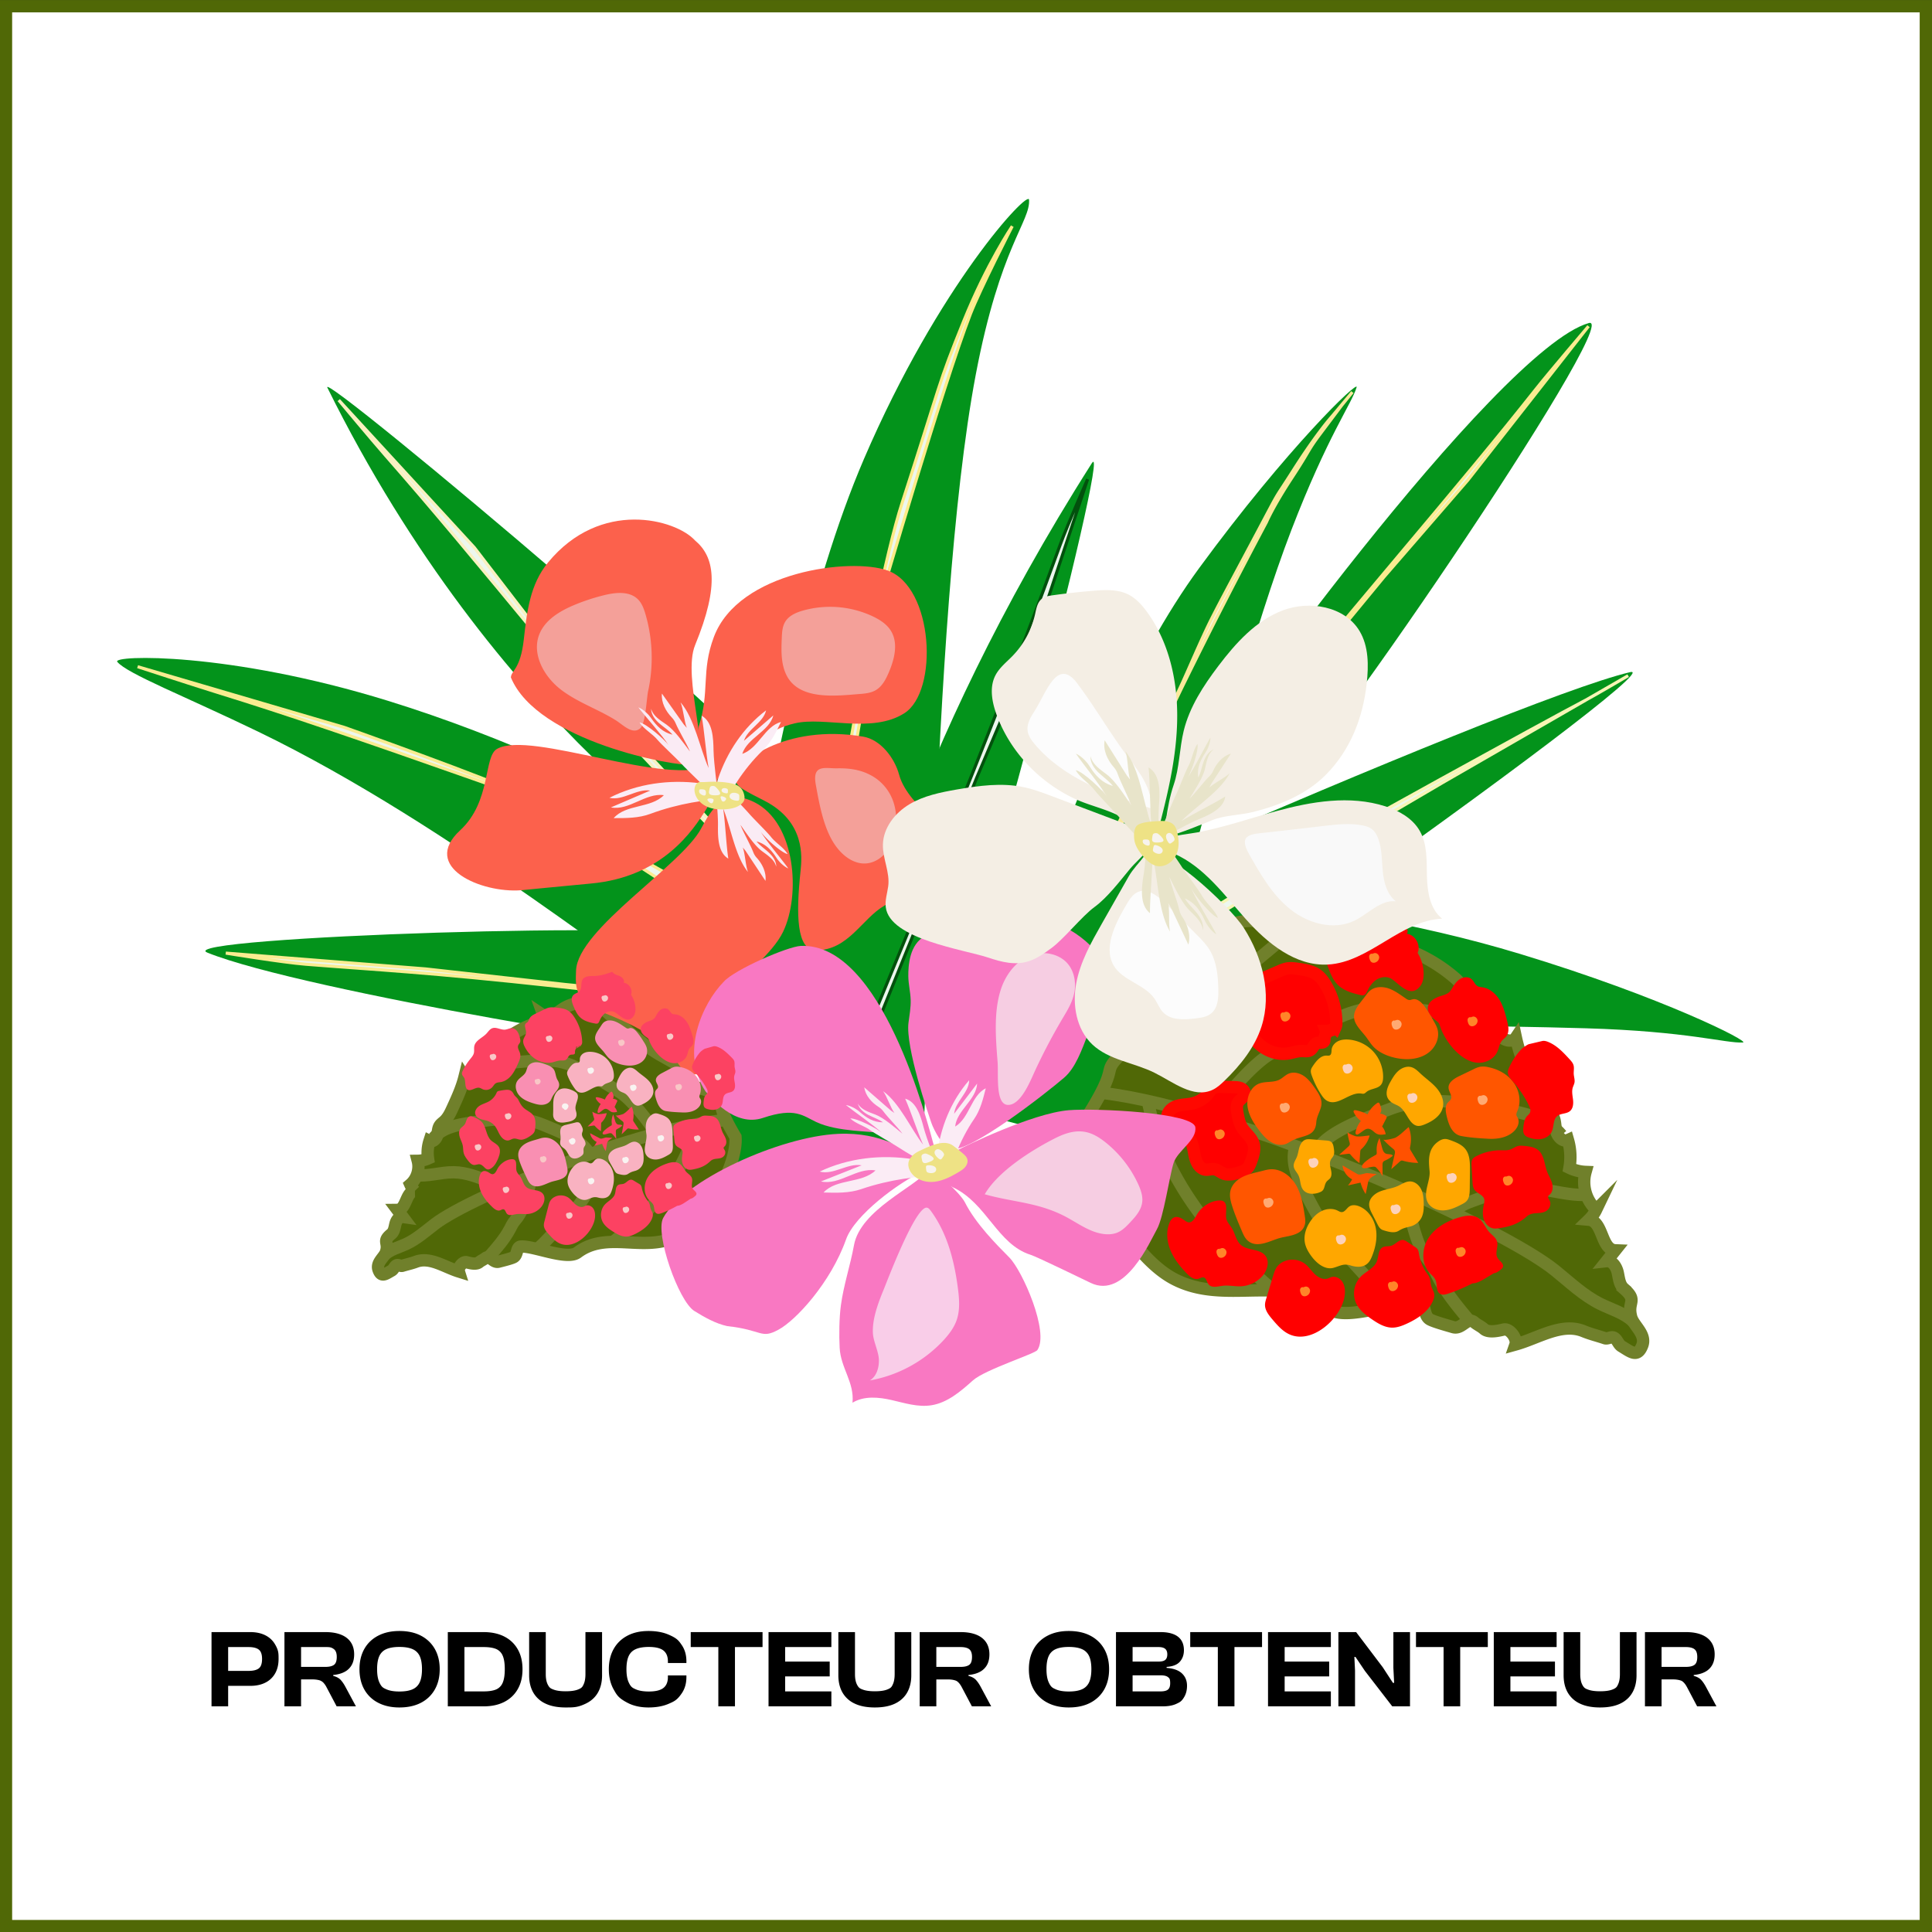 <svg xmlns="http://www.w3.org/2000/svg" id="a" data-name="Calque 1" viewBox="0 0 156.891 156.891">
  <rect x="0" y="0" width="156.891" height="156.891" fill="#333333" stroke="none"/>
  <defs>
    <style>
      .c{fill:none}.c,.e,.g,.i{stroke-miterlimit:10}.g{stroke-width:.25px;fill:#edf7ee}.m{fill:#f4a099}.n{fill:#03931b}.e{fill:#506806}.c,.e{stroke:#70802b}.o{fill:#f9b2c1}.p{fill:#f9c7c7}.q{fill:#f978c2}.r{fill:#ffa700}.t{fill:#faebf4}.g{stroke:#f9ec91}.u{fill:#eee285}.v{fill:#ff5600}.i{stroke:#ff0800}.i,.w{fill:red}.x{fill:#f4eee4}.y{fill:#f9f4f2}.z{fill:#fc4262}.ab{fill:#fdd2bb}.ac{fill:#f6cde2}.ad{fill:#fbecf5}.ae{fill:#ffaa73}.af{fill:#ff5100}.ag{fill:#fc614c}.ah{fill:#f7f3ed}.ai{fill:#fcfcfc}.aj{fill:#e8e4ca}.ak{fill:#f98fb2}.am{fill:#ff8529}
    </style>
  </defs>
  <path fill="#fff" stroke="#506806" stroke-miterlimit="10" d="M.486.504h155.906V156.41H.486z"/>
  <path d="M88.066 72.276s18.088-.057 35.355 5.183c11.65 3.535 18.783 7.165 18.11 7.2-1.408.07-4.47-.914-12.727-1.155-16.334-.478-35.392-.023-36.624-.714-.097-.055-4.114-10.514-4.114-10.514M56.192 76.197c.45-1.513-42.484-.101-39.348 1.165 7.752 3.127 40.865 8.53 40.494 7.821z" class="n"/>
  <path d="M53.846 80.996s-.075.033-8.587-.9c-10.587-1.158-14.688-1.337-20.436-1.794-1.878-.15-6.488-.904-6.488-.904l16.209 1.283 11.354 1.265 8.003.8z" class="g"/>
  <path d="M63.993 64.391c1.616-1.105-38.246-34.608-37.405-32.907C40.235 59.07 59.555 71.238 59.748 70.27z" class="n"/>
  <path fill="#edf7ee" stroke="#f9f1c0" stroke-miterlimit="10" stroke-width=".25" d="M59.424 68.956s-9.124-9.258-14.577-15.86c-6.781-8.212-9.716-11.749-13.517-16.084-1.242-1.416-3.82-4.518-3.82-4.518l11.012 11.978 6.889 8.962 14.227 15.381z"/>
  <path d="M66.64 73.761S50.699 62.843 31.505 56.91c-12.951-4.003-22.427-3.713-21.981-3.166.776.955 5.505 2.804 11.442 5.672 15.89 7.676 32.048 21.138 33.657 21.293.126.012 12.017-6.948 12.017-6.948" class="n"/>
  <path d="M58.497 74.853S46.567 66.107 39.14 63.49c-10.045-3.539-15.941-5.557-21.45-7.257-1.8-.555-6.514-2.093-6.514-2.093l16.787 4.93s11.702 4.145 15.072 5.735C45.873 66.145 59.13 73.8 59.13 73.8z" class="g"/>
  <path d="M78.916 90.302s7.786-29.604 18.454-44.157c7.198-9.819 12.987-15.345 12.796-14.698-.4 1.351-2.343 3.914-5.309 11.624-5.865 15.252-13.341 49.24-14.402 50.173-.084.073-11.539-2.942-11.539-2.942" class="n"/>
  <path fill="#f9f6ea" stroke="#f9e99b" stroke-miterlimit="10" stroke-width=".25" d="M90.33 68.816s2.328-6.257 5.952-13.603a459 459 0 0 1 6.564-12.818s.533-1.263 2.061-3.59 1.233-2.142 2.313-3.582c.979-1.305 1.724-2.294 1.724-2.294l.877-1.089-1.678 2.004s-1.184 1.3-3.135 4.372c-1.673 2.636-.87 1.166-2.887 4.97-1.742 3.286-2.92 5.45-3.747 7.089-.81 1.605-1.946 4.32-2.54 5.574s-1.055 2.486-1.506 3.4-1.079 2.105-1.453 2.905-1.594 3.827-1.968 4.55-.98 1.988-.98 1.988z"/>
  <path d="M103.686 64.273c1.099 1.18 28.367-38.897 25.337-38.04-7.518 2.124-31.503 35.249-30.682 35.291z" class="n"/>
  <path d="M107.578 52.33s.015-.074 5.021-6.034c6.227-7.414 8.907-10.62 12.164-14.736 1.064-1.344 4.235-5.07 4.235-5.07l-9.806 12.508-6.81 7.862-4.652 5.646z" class="g"/>
  <path d="M58.46 95.343s2.707-37.16 11.706-58.09c6.072-14.12 13.338-21.857 13.399-21.035.128 1.75-2.353 3.796-4.326 14.201-3.783 19.948-3.63 63.442-4.676 64.919-.082.116-16.102.005-16.102.005" class="n"/>
  <path fill="#edf7ee" stroke="#fceb88" stroke-miterlimit="10" stroke-width=".25" d="M66.205 77.088s4.418-28.128 7.06-36.273c3.285-10.13 2.84-9.415 5.005-14.76 1.89-4.668 3.93-7.684 3.93-7.684s-2.605 5.084-3.405 7.15c-2.208 5.71-7.294 23.141-7.294 23.141l-4.9 28.9z"/>
  <path d="M78.58 92.392c.704 1.739 57.825-38.755 53.798-37.81-9.954 2.335-65.426 26.997-64.526 27.414z" class="n"/>
  <path fill="#edf7ee" stroke="#f7f5b5" stroke-miterlimit="10" stroke-width=".25" d="M76.91 87.507s20.815-13.474 25.96-16.38c6.648-3.754 22.248-12.358 25.908-14.278.669-.351 3.44-1.98 3.44-1.98l-15.067 8.683-16.977 9.96-22.951 14.245z"/>
  <path fill="none" d="M60.83 68.488a.14.14 0 0 0 .066.027q.075.015.15.016c.015 0 .032 0 .044-.01a.1.1 0 0 0 .016-.024.22.22 0 0 0-.035-.213.25.25 0 0 0-.198-.09c-.075.001-.109.044-.1.114.006.046.02.15.056.18"/>
  <path d="M76.547 81.643c1.55.91 13.874-46.786 12.115-44.024C73.56 61.338 69.163 80.642 70.034 80.422z" class="n"/>
  <path fill="#edf7ee" stroke="#02510d" stroke-miterlimit="10" stroke-width=".25" d="M70.139 84.446S76.145 69.904 79.1 62.48c3.677-9.234 5.162-13.212 7.004-18.268.602-1.652 2.218-5.298 2.218-5.298l-4.549 13.714-4.46 10.542-8.658 21.41z"/>
  <path d="M18.527 138.567h-1.35v-6.03h1.35zm1.8-1.665h-2.682v-1.215h2.538q.567 0 .833-.203.265-.203.265-.77 0-.548-.265-.755-.266-.207-.833-.207h-2.538v-1.215h2.682q.702 0 1.215.257.513.256.796.742c.283.486.284.717.284 1.178s-.095.857-.284 1.184-.454.576-.796.747q-.513.257-1.215.257M24.449 138.567h-1.35v-6.03h3.33q.746 0 1.269.212.522.21.792.616.27.405.27.98 0 .496-.19.847a1.4 1.4 0 0 1-.566.563q-.378.21-.945.265v.071q.404.11.603.325.197.215.369.53l.873 1.621h-1.566l-.828-1.566a1.6 1.6 0 0 0-.262-.37.77.77 0 0 0-.346-.193 2.2 2.2 0 0 0-.562-.058h-.891zm0-4.815v1.61h1.97q.478 0 .703-.166.225-.165.225-.644 0-.449-.225-.625c-.225-.176-.384-.175-.702-.175zM32.432 138.657q-.99 0-1.724-.383a2.67 2.67 0 0 1-1.125-1.08q-.39-.697-.391-1.643 0-.944.391-1.642.391-.697 1.125-1.08.734-.382 1.724-.382 1.026 0 1.755.383.728.382 1.125 1.079.396.699.396 1.642 0 .946-.396 1.643a2.7 2.7 0 0 1-1.125 1.08q-.729.383-1.755.383m0-1.296q.666 0 1.066-.176.4-.175.585-.571t.185-1.063q0-.673-.185-1.066a1.12 1.12 0 0 0-.585-.566q-.4-.177-1.066-.176-.658 0-1.053.176a1.1 1.1 0 0 0-.576.566q-.18.393-.18 1.066 0 .668.18 1.063c.18.395.312.454.576.571q.396.176 1.053.176M37.715 138.567h-1.35v-6.03h1.35zm1.556 0h-2.538v-1.215h2.538q.622 0 .995-.148a1 1 0 0 0 .549-.54q.176-.392.176-1.113 0-.728-.176-1.115a1 1 0 0 0-.549-.536q-.373-.148-.995-.148h-2.538v-1.215h2.538q.972 0 1.68.36.706.36 1.092 1.035.388.675.388 1.62t-.388 1.62q-.386.674-1.093 1.035-.706.36-1.679.36M45.931 138.657q-.981 0-1.638-.316a2.2 2.2 0 0 1-.99-.899q-.333-.585-.333-1.395v-3.51h1.35v3.41q0 .514.149.824c.149.31.267.355.504.442q.355.13.958.13.621 0 .972-.13c.351-.13.4-.235.495-.442q.144-.31.144-.823v-3.411h1.35v3.51q0 .81-.333 1.395t-.985.9c-.652.314-.983.315-1.643.315M52.663 138.657q-.99 0-1.714-.383c-.724-.383-.855-.614-1.116-1.08q-.392-.697-.392-1.643 0-.944.392-1.642.39-.697 1.116-1.08.724-.382 1.714-.382.945 0 1.634.297c.689.297.814.48 1.066.845q.378.55.378 1.324v.134h-1.503v-.134q0-.594-.364-.882-.365-.288-1.184-.288-.657 0-1.057.176-.4.174-.58.566-.18.393-.181 1.066 0 .668.18 1.063c.18.395.314.454.58.571s.62.176 1.058.176q.818 0 1.184-.288.364-.289.364-.882v-.136h1.503v.136q0 .766-.378 1.318c-.378.552-.607.653-1.066.851s-1.004.297-1.634.297M61.924 133.752h-5.832v-1.215h5.832zm-2.24 4.815h-1.35v-6.03h1.35zM63.76 138.567h-1.35v-6.03h1.35zm3.753-4.815h-4.725v-1.215h4.725zm-.135 2.384h-4.59v-1.206h4.59zm.135 2.431h-4.725v-1.215h4.725zM71.041 138.657q-.981 0-1.638-.316a2.2 2.2 0 0 1-.99-.899q-.333-.585-.333-1.395v-3.51h1.35v3.41q0 .514.149.824c.149.31.267.355.503.442q.356.13.959.13.621 0 .972-.13c.351-.13.4-.235.495-.442q.143-.31.144-.823v-3.411h1.35v3.51q0 .81-.333 1.395t-.985.9q-.654.315-1.643.315M76.036 138.567h-1.35v-6.03h3.33q.746 0 1.27.212.52.21.791.616.27.405.27.98 0 .496-.189.847a1.4 1.4 0 0 1-.567.563q-.378.21-.946.265v.071q.406.11.604.325t.37.53l.872 1.621h-1.566l-.828-1.566q-.126-.235-.261-.37c-.135-.135-.206-.154-.347-.193s-.328-.058-.562-.058h-.89zm0-4.815v1.61h1.97q.479 0 .703-.166.225-.165.225-.644 0-.449-.225-.625-.225-.175-.702-.175zM86.79 138.657q-.99 0-1.723-.383a2.67 2.67 0 0 1-1.125-1.08q-.391-.697-.391-1.643 0-.944.391-1.642.391-.697 1.125-1.08.733-.382 1.723-.382 1.027 0 1.756.383.728.382 1.125 1.079.395.699.395 1.642 0 .946-.395 1.643-.397.698-1.125 1.08-.729.383-1.756.383m0-1.296q.666 0 1.067-.176.4-.175.585-.571.183-.396.184-1.063 0-.673-.184-1.066a1.12 1.12 0 0 0-.585-.566q-.4-.177-1.067-.176-.658 0-1.053.176a1.1 1.1 0 0 0-.576.566q-.18.393-.18 1.066 0 .668.18 1.063c.18.395.313.454.576.571s.615.176 1.053.176M94.414 138.567h-3.789v-6.03h3.618q.621 0 1.044.167.422.165.639.494.215.33.216.806 0 .558-.325.931-.323.375-1.08.428v.081q.838.063 1.247.45t.41 1q0 .512-.216.89c-.216.378-.362.445-.653.58q-.436.203-1.111.203m-2.44-4.815v1.178h2.116q.377 0 .54-.138.161-.141.162-.447 0-.305-.171-.449-.17-.145-.55-.144zm0 2.295v1.305h2.278q.413 0 .594-.148.18-.15.18-.51c0-.36-.06-.407-.18-.503s-.319-.144-.594-.144zM102.486 133.752h-5.832v-1.215h5.832zm-2.24 4.815h-1.35v-6.03h1.35zM104.322 138.567h-1.35v-6.03h1.35zm3.753-4.815h-4.724v-1.215h4.724zm-.135 2.384h-4.59v-1.206h4.59zm.135 2.431h-4.724v-1.215h4.724zM110.037 138.567h-1.35v-6.03h1.44l2.16 2.853.828 1.269h.099l-.063-1.215v-2.907h1.35v6.03h-1.44l-2.223-2.88-.765-1.135h-.09l.054 1.108zM120.82 133.752h-5.833v-1.215h5.832zm-2.242 4.815h-1.35v-6.03h1.35zM122.655 138.567h-1.35v-6.03h1.35zm3.753-4.815h-4.724v-1.215h4.724zm-.135 2.384h-4.59v-1.206h4.59zm.135 2.431h-4.724v-1.215h4.724zM129.936 138.657q-.981 0-1.638-.316a2.2 2.2 0 0 1-.99-.899q-.332-.585-.332-1.395v-3.51h1.35v3.41q0 .514.148.824c.148.31.266.355.503.442s.557.13.96.13q.62 0 .971-.13c.351-.13.399-.235.495-.442q.144-.31.144-.823v-3.411h1.35v3.51q0 .81-.333 1.395t-.985.9q-.653.315-1.643.315M134.93 138.567h-1.349v-6.03h3.33q.746 0 1.269.212.521.21.792.616.27.405.27.98 0 .496-.19.847a1.4 1.4 0 0 1-.567.563q-.378.21-.944.265v.071q.404.11.603.325.196.215.369.53l.873 1.621h-1.567l-.827-1.566q-.127-.235-.262-.37c-.135-.135-.205-.154-.346-.193a2.2 2.2 0 0 0-.563-.058h-.89zm0-4.815v1.61h1.971q.478 0 .702-.166.226-.165.226-.644 0-.449-.226-.625-.224-.175-.702-.175z"/>
  <path d="M131.863 104.64c-.357-.31-.39-.84-.493-1.301s-.43-.98-.901-.927l.702-.88c-1.162-.047-.982-2.373-2.14-2.48.243-.235.444-.513.59-.818a3.07 3.07 0 0 1-.861-3.067 3.3 3.3 0 0 1-1.311-.33 5 5 0 0 0-.117-2.26c-.41.187-.844-.262-.951-.7s-.062-.925-.3-1.308c-.142-.23-.37-.39-.563-.578-.476-.463-.746-1.092-1.004-1.703-.554-1.313-1.112-2.636-1.413-4.03-.291.436-1.023.237-1.314-.2s-.314-.991-.471-1.491c-.341-1.085-1.395-1.906-2.53-1.972.081-.465-.29-.878-.649-1.186a12.9 12.9 0 0 0-4.024-2.348c-.47-.17-1.066-.534-.884-.998-.75.47-1.622-.309-2.333-.835-2.004-1.483-4.76-1.08-7.25-1.201.124.297-.123.64-.425.751s-.637.06-.957.029c-.966-.092-1.98.031-2.815.525s-1.461 1.399-1.454 2.37c-1.047.245-1.875 1.23-1.935 2.305-.016.295.015.612-.136.866-.108.184-.294.304-.452.447-.66.593-.825 1.541-1.147 2.368-.579 1.488-2.209.807-3.329 1.946-1.679 1.707.129.576-2.835 5.231-.413 3.509 3.286 10.87 7.08 12.943 4.199 2.294 8.971-.498 12.712 2.485 1.313 1.047 5.581-.693 7.254-.547.611.054.36 1.035.87 1.376.292.196 1.589.547 1.926.649.726.218 1.162-.89 1.73-.386.194.172.568.348.758.525.368.34 1.138.17 1.626.055s1.112.747.948 1.22c1.857-.516 3.754-1.814 5.537-1.08.574.236 1.152.372 1.729.568.223.076.505-.149.717-.052.278.128.359.542.63.706.78.472 1.29.94 1.681-.056.36-.918-.703-1.61-.893-2.318-.344-1.284.577-1.288-.603-2.313Z" class="e"/>
  <path d="M132.616 107.312c-.732-.697-1.754-.977-2.66-1.426-1.366-.678-2.484-1.755-3.67-2.714-4.602-3.726-25.733-13.093-36.782-14.422M95.05 82.482c.915-.767 2.027-1.25 3.08-1.814 2.731-1.463 5.726-4.214 8.076-6.233" class="c"/>
  <path d="M117.98 98.498c.263-.382.915-.716 1.35-.878 1.54-.571 3.125-1.151 4.768-1.126 1.688.026 3.347.693 5.026.509M106.873 93.646c.471-1.688 4.652-3.065 5.971-3.575 2.893-1.12 6.13-.571 9.18-.009 1.75.323 3.648.73 4.778 2.104M98.397 90.741c.88-1.482 3.244-4.264 4.731-5.137a89 89 0 0 1 3.915-2.166c1.28-.667 2.602-1.311 4.028-1.535 2.154-.338 8.169.52 10.253 1.16M114.177 96.683c.095 1.138.45 2.587.805 3.672.192.586.425 1.167.78 1.671.17.242.368.465.525.716.145.231.253.484.372.73.663 1.375 1.65 2.563 2.627 3.736M105.195 93.078c-.166.552-.162 1.146-.04 1.71.144.664.447 1.282.754 1.889.705 1.39 1.453 2.766 2.399 4.005.53.694 1.12 1.341 1.71 1.988l.512.56c.92 1.01 1.477 1.758 2.473 2.691M93.226 89.465c.607 3.079 1.995 5.971 3.807 8.533s4.043 4.804 6.429 6.841" class="c"/>
  <path d="M31.775 100.206c.232-.19.263-.524.337-.815s.292-.612.589-.57l-.428-.57c.737-.008.668-1.485 1.403-1.53a1.8 1.8 0 0 1-.357-.53c.539-.46.783-1.24.604-1.926.288-.003.574-.066.837-.184a3.15 3.15 0 0 1 .117-1.43c.257.127.54-.15.617-.424s.056-.585.214-.823c.095-.143.242-.24.368-.356.31-.284.494-.677.669-1.06.377-.82.755-1.648.973-2.525.176.282.644.17.836-.101s.218-.622.327-.936c.237-.68.92-1.18 1.641-1.2-.043-.297.2-.551.434-.74a8.2 8.2 0 0 1 2.594-1.41c.301-.098.686-.317.58-.615.465.312 1.033-.164 1.493-.484 1.299-.9 3.037-.592 4.616-.621-.084.186.066.408.255.484s.402.05.606.037c.614-.04 1.253.058 1.773.386s.899.915.876 1.53a1.64 1.64 0 0 1 1.18 1.497c.005.188-.02.388.07.552.065.118.18.198.278.291.407.389.493.993.681 1.523.338.954 1.384.554 2.071 1.296 1.031 1.114-.092.363 1.696 3.37.194 2.23-2.291 6.821-4.735 8.062-2.703 1.372-5.673-.488-8.1 1.33-.852.637-3.523-.547-4.585-.487-.388.023-.248.649-.577.855-.189.119-1.018.316-1.233.374-.464.125-.719-.585-1.088-.278-.127.106-.367.21-.491.318-.24.209-.724.087-1.03.004s-.72.452-.625.755c-1.166-.363-2.343-1.222-3.487-.791-.368.138-.737.214-1.106.327-.143.044-.318-.104-.454-.047-.178.075-.237.336-.412.435-.504.284-.836.57-1.064-.068-.21-.588.477-1.006.61-1.451.243-.807-.34-.827.427-1.454Z" class="e"/>
  <path d="M31.246 101.884c.478-.427 1.13-.585 1.713-.852.879-.403 1.608-1.064 2.377-1.649 2.987-2.271 16.554-7.799 23.579-8.428M55.522 86.878c-.565-.504-1.26-.832-1.916-1.209-1.702-.98-3.547-2.78-4.996-4.104" class="c"/>
  <path d="M40.688 96.582c-.16-.247-.566-.47-.839-.582-.964-.391-1.957-.79-2.998-.805-1.07-.016-2.134.375-3.194.226M47.818 93.722c-.267-1.078-2.889-2.03-3.714-2.38-1.812-.764-3.873-.48-5.816-.181-1.114.17-2.325.392-3.067 1.24M53.243 92.045c-.53-.956-1.973-2.764-2.898-3.345q-1.2-.755-2.439-1.448c-.798-.447-1.623-.88-2.522-1.05-1.358-.255-5.185.173-6.518.538M43.132 95.506c-.082.719-.334 1.63-.58 2.31-.134.368-.292.731-.527 1.044-.112.15-.242.287-.346.443-.096.144-.17.302-.25.456-.446.858-1.095 1.592-1.736 2.316M48.891 93.395c.095.353.081.73-.007 1.084-.104.418-.308.804-.514 1.182-.473.867-.974 1.725-1.597 2.49-.35.43-.736.83-1.122 1.227l-.335.346c-.602.621-.969 1.085-1.618 1.657M56.543 91.337c-.444 1.938-1.378 3.744-2.576 5.332s-2.653 2.965-4.204 4.21" class="c"/>
  <path fill="#ff0031" d="M92.822 100.353c.424-.299.67-.786.861-1.268.178-.448.316-.977.073-1.393-.223-.381-.69-.537-1.006-.844-.62-.602-.562-1.66-1.147-2.297-.265-.288-.634-.456-.992-.614-.153-.068-.319-.136-.482-.102-.212.044-.352.247-.432.449s-.125.42-.253.596c-.145.197-.38.314-.526.51-.225.302-.194.724-.077 1.082s.306.692.377 1.061c.06.312.031.638.114.945.092.343.315.633.533.914.178.228.396.5.697.558.282.056.551-.143.83-.069.589.157.69.996 1.43.472"/>
  <path d="M90.955 97.334c-.002-.026.046.005.027.023s-.049.008-.074.003c-.095-.02-.188.061-.213.155s0 .192.033.283c.034.093.08.188.163.244.122.082.294.05.414-.037a.45.45 0 0 0 .196-.38c-.01-.177-.171-.336-.348-.33s-.33.189-.292.361" class="am"/>
  <path d="M100.758 95.168c.2-.07.403-.153.55-.305.144-.15.218-.35.29-.546.169-.468.34-.977.191-1.452-.163-.52-.663-.854-.941-1.322-.203-.34-.28-.74-.355-1.129-.059-.31-.111-.659.064-.922.16-.243.499-.39.517-.68.012-.19-.134-.36-.307-.438s-.368-.084-.558-.088l-1.017-.024c-.243-.005-.502-.006-.706.126-.155.1-.255.264-.369.41a2.26 2.26 0 0 1-1.231.796c-.422.104-.868.085-1.283.21s-.822.466-.807.9c.01.31.233.574.486.752s.544.297.797.476c.315.225.563.544.702.905.127.331.164.689.242 1.035.094.413.277.877.69 1.063.333.148.601-.048.924.016.354.07.582.373.97.413s.789-.068 1.15-.196Z" class="i"/>
  <path d="M115.348 80.055c.202-.277.261-.634.26-.977a3.3 3.3 0 0 0-.49-1.701c.283-.626-.185-1.461-.867-1.546.192-.31-.123-.697-.452-.854s-.731-.256-.903-.577c-.717.216-1.446.434-2.194.428-.57-.005-1.268-.084-1.584.39-.271.407-.08 1.021-.404 1.387-.228.258-.632.293-.867.544-.324.345-.18.9-.015 1.345.193.523.397 1.064.789 1.462.485.493 1.188.696 1.863.848.093.02.19.04.28.009.137-.048.206-.197.268-.328.18-.381.433-.743.796-.958s.848-.256 1.198-.02c.626.42 1.543 1.612 2.322.548" class="w"/>
  <path d="m107.767 83.899-.071-.174c.27.004.631-.072.76-.31a.7.7 0 0 0 .06-.337 6.03 6.03 0 0 0-.893-3.155c-.169-.275-.364-.54-.62-.734-.457-.346-1.052-.434-1.62-.512-.292-.04-.591-.08-.881-.024a2.7 2.7 0 0 0-.55.19q-.544.232-1.085.469c-.335.145-.692.313-.865.633-.073.135-.111.295-.226.397-.067.06-.154.093-.22.152-.309.273.005.775-.038 1.184-.035.33-.31.588-.389.91-.071.295.03.603.157.878.296.642.746 1.222 1.336 1.613s1.32.582 2.018.464c.352-.059.694-.194 1.05-.194.249 0 .522.06.727-.08.22-.152.285-.492.54-.573.196-.062.478.04.573-.143.033-.063.026-.138.028-.208.01-.421.416-.79.836-.76" class="i"/>
  <path d="M104.26 82.195c-.002-.026.044.006.025.024s-.05.006-.075 0c-.093-.024-.19.053-.219.145s-.007.192.022.284c.03.095.071.192.152.25.119.088.292.063.415-.018a.45.45 0 0 0 .212-.372c-.003-.177-.157-.342-.334-.344s-.338.174-.307.349M111.467 77.425c-.002-.026.044.007.025.024s-.049.006-.074 0c-.094-.024-.19.053-.22.145s-.007.192.022.285c.03.094.072.191.152.25.12.087.292.062.415-.019a.45.45 0 0 0 .213-.371c-.004-.177-.157-.343-.334-.345s-.339.175-.307.349" class="am"/>
  <path d="M97.19 98.643c-.164.288-.364.67-.69.617a.7.7 0 0 1-.277-.14c-.26-.184-.581-.379-.876-.258-.197.08-.316.281-.393.48-.274.705-.188 1.514.105 2.212s.778 1.298 1.3 1.846c.26.27.61.554.97.444.135-.042.265-.14.404-.112.236.047.26.376.408.565.244.313.73.174 1.124.121.508-.068 1.022.064 1.534.036a2.5 2.5 0 0 0 1.736-.856c.391-.457.588-1.184.205-1.648-.466-.564-1.43-.376-1.98-.86-.384-.338-.453-.906-.719-1.344-.144-.24-.35-.445-.437-.71-.177-.533.282-1.549-.553-1.549-.74 0-1.508.53-1.862 1.156M109.204 105.136c.034-.352.004-.725-.183-1.025s-.563-.502-.902-.404c-.108.031-.206.09-.313.122-.367.112-.758-.093-1.034-.359s-.487-.597-.79-.833a1.71 1.71 0 0 0-1.855-.134 1.4 1.4 0 0 0-.427.372c-.154.209-.232.463-.308.712l-.56 1.85c-.051.168-.102.337-.105.511-.008.454.301.843.594 1.19.36.423.73.856 1.212 1.13 1.916 1.09 4.49-1.266 4.67-3.132" class="w"/>
  <path d="M105.852 104.508c-.002-.026.045.006.025.024s-.049.006-.074 0c-.094-.024-.19.053-.219.145s-.008.192.021.284c.03.095.072.192.152.25.12.088.292.063.415-.018a.45.45 0 0 0 .213-.372c-.003-.177-.157-.342-.334-.344s-.338.174-.307.348" class="am"/>
  <path d="M115.948 103.499a3.7 3.7 0 0 1-.711-1.642c-.025-.15-.043-.307-.133-.428a.9.9 0 0 0-.227-.19l-.623-.408a.8.8 0 0 0-.265-.13c-.372-.081-.648.353-1.013.464-.223.068-.478.012-.685.12-.38.197-.326.749-.483 1.148-.22.557-.86.8-1.288 1.218a1.97 1.97 0 0 0-.392 2.19c.266.56.783.956 1.296 1.306.486.332 1.02.654 1.608.665.435.009.854-.156 1.25-.34.871-.405 1.811-1.019 2.139-1.982.107-.315.048-.518-.102-.809-.213-.416-.086-.81-.371-1.182" class="w"/>
  <path d="M121.315 103.393c.203-.014.372-.153.533-.276.078-.06.16-.125.195-.217.109-.289-.284-.495-.439-.762-.227-.39.093-.9-.04-1.332-.096-.317-.405-.509-.626-.755-.321-.356-.48-.86-.876-1.13-.44-.297-1.028-.214-1.538-.065-.978.284-1.936.797-2.5 1.645s-.629 2.078.047 2.84c.182.207.416.382.515.638.141.363.016.868.342 1.08.2.13.464.064.69-.013q.992-.335 1.923-.812c.103-.053.22.056.862-.297M125.675 98.251c.205-.188.294-.513.164-.76-.061-.114-.167-.238-.112-.356.024-.052.074-.085.118-.123.255-.22.283-.614.19-.938s-.281-.613-.4-.928c-.227-.602-.228-1.345-.725-1.752-.311-.255-.738-.302-1.14-.34-.163-.015-.331-.03-.492.009-.227.054-.417.21-.639.286-.248.084-.518.06-.78.06a4.3 4.3 0 0 0-2.001.494.74.74 0 0 0-.26.197c-.112.15-.107.354-.097.54l.072 1.3c.013.242.032.499.176.692.217.292.68.388.776.739.038.138.005.285-.024.426-.079.384-.129.786-.024 1.163s.396.726.782.793c.17.03.344.004.515-.022.887-.133 1.534-.351 2.21-.948.523-.461 1.2-.082 1.69-.532M119.932 86.297c.656.061 1.363-.263 1.644-.859.147-.31.18-.68.404-.941.102-.12.24-.209.337-.333.27-.34.178-.83.072-1.252-.146-.583-.296-1.176-.604-1.692s-.805-.954-1.4-1.045c-.129-.02-.265-.024-.382-.085-.223-.116-.302-.398-.49-.567-.236-.214-.616-.204-.896-.051s-.48.42-.643.695c-.08.134-.157.274-.27.383-.194.188-.468.26-.726.34-.462.147-.972.428-1.03.91-.05.425.285.797.63 1.053.092.069.19.137.256.232.064.092.095.203.13.31.392 1.172 1.64 2.778 2.968 2.902" class="w"/>
  <path d="M120.865 92.475c.77.043 1.61-.107 2.138-.67.259-.276.423-.7.245-1.033-.034-.064-.08-.122-.099-.192-.036-.131.031-.266.084-.392.315-.75.145-1.656-.34-2.31s-1.252-1.065-2.052-1.22a1.7 1.7 0 0 0-.663-.026 2.2 2.2 0 0 0-.524.2l-1.166.561c-.42.203-.91.524-.853.987.037.31.326.615.18.892-.053.102-.156.168-.233.254-.263.293-.188.746-.097 1.13.158.659.424 1.45 1.18 1.596.69.132 1.497.183 2.2.223M113.988 86.001c.717.05 1.472-.095 2.04-.536s.901-1.217.7-1.907c-.066-.224-.182-.43-.298-.633-.252-.444-.505-.89-.82-1.29-.22-.28-.538-.559-.885-.486-.096.02-.189.067-.287.061a.53.53 0 0 1-.255-.11c-.446-.3-.878-.636-1.383-.818s-1.114-.182-1.532.156c-.183.149-.315.35-.458.538-.416.547-.984 1.136-.831 1.806.121.533.626.99.946 1.412.21.278.395.594.642.842.599.602 1.595.912 2.42.965M106.814 88.41c-.26-.37-.526-.746-.894-1.008s-.863-.39-1.278-.212c-.277.119-.487.357-.756.492-.5.25-1.119.11-1.64.313-.688.27-1.026 1.1-.94 1.833s.502 1.385.95 1.973c.267.349.556.692.93.921s.85.33 1.258.166c.182-.074.34-.195.517-.284.86-.431 1.842-.27 1.927-1.447.036-.49.274-.821.391-1.282.14-.55-.16-1.03-.465-1.465M105.968 99.426c.057-.23.021-.472-.015-.707-.131-.856-.27-1.734-.706-2.483s-1.24-1.347-2.103-1.28c-.237.019-.466.085-.696.144-.506.13-1.027.226-1.497.452s-.897.611-1.025 1.118c-.104.413 0 .848.129 1.254.22.699.507 1.375.794 2.049.124.293.258.598.505.8.775.63 1.837-.055 2.632-.253.711-.177 1.766-.217 1.982-1.094" class="v"/>
  <path d="M111.125 102.53c.136-.153.223-.343.299-.534.284-.713.441-1.498.3-2.253s-.616-1.472-1.323-1.772c-.266-.113-.59-.158-.83.004-.219.149-.36.462-.625.456-.115-.003-.217-.07-.32-.121-.394-.196-.878-.163-1.277.023s-.719.514-.962.882c-.326.493-.527 1.096-.426 1.68.074.428.304.814.566 1.16.427.564 1.099 1.093 1.778.895.561-.163.807-.363 1.378-.185.492.154 1.064.187 1.442-.236M115.456 98.836c.159-.345.17-.737.16-1.116-.008-.387-.038-.785-.206-1.133s-.506-.64-.893-.647c-.368-.008-.688.23-1.025.378-.442.197-.936.246-1.387.42s-.89.537-.92 1.02c-.018.299.122.582.26.85l.42.82c.073.14.15.287.279.38.095.07.21.104.324.136.366.106.784.206 1.11.007.388-.237.555-.25.976-.361.387-.102.735-.39.902-.754M115.915 97.595c.22.479.791.718 1.318.696s1.02-.254 1.487-.498c.132-.069.265-.141.368-.249.243-.254.261-.643.265-.995l.017-1.52c.007-.608-.005-1.272-.392-1.741-.292-.355-.744-.529-1.174-.688-.144-.053-.291-.107-.444-.108-.208-.002-.405.094-.574.215-.833.598-.783 1.475-.696 2.375.08.819-.536 1.73-.175 2.513M114.487 90.976c.15.208.347.406.6.45.2.034.404-.034.593-.11.67-.266 1.36-.725 1.496-1.433.106-.552-.16-1.116-.53-1.54s-.84-.745-1.253-1.126c-.24-.222-.476-.474-.79-.56-.37-.1-.77.058-1.054.313-.285.254-.477.594-.664.927-.317.568-.482 1.216.15 1.644.221.15.475.201.686.38.337.287.511.703.766 1.055M110.545 88.803c.07.011.144.027.213.009.086-.023.15-.093.219-.148.346-.278.904-.233 1.177-.583.134-.172.164-.404.165-.622.004-.753-.286-1.504-.793-2.06s-1.23-.911-1.98-.976c-.298-.026-.61-.005-.88.125s-.494.385-.528.683c-.02.174 0 .396-.157.472-.076.037-.166.02-.25.018-.482-.015-.836.43-1.106.829-.072.107-.146.219-.17.346-.027.152.02.307.072.452a7.3 7.3 0 0 0 .771 1.55c.122.186.259.372.451.483.886.515 1.84-.724 2.796-.578M108.074 94.173c.058-.112.152-.202.208-.315.093-.19.063-.415.03-.625-.028-.19-.069-.399-.223-.512-.11-.08-.252-.093-.387-.104l-1.236-.097c-.142-.01-.289-.022-.425.021-.266.083-.432.349-.516.614s-.11.548-.215.805c-.1.244-.275.476-.254.738.023.28.258.488.383.74.184.371.128.845.378 1.175.307.404.932.397 1.395.19a.53.53 0 0 0 .222-.157c.15-.206.127-.48.298-.694.12-.15.273-.194.348-.387.175-.45-.241-.942-.006-1.392" class="r"/>
  <path d="M111.552 91.89c.086.073.174.147.277.193.215.097.464.061.697.023a1.3 1.3 0 0 0-.29-.625l.343-.667c.016-.032.033-.066.03-.102-.005-.054-.052-.094-.099-.123a1.1 1.1 0 0 0-.448-.16c.188-.2.09-.523-.017-.775-.02-.048-.048-.102-.098-.112-.041-.009-.08.014-.115.038a2.2 2.2 0 0 0-.773.915 3.6 3.6 0 0 0-.942-.333c-.065-.013-.147-.018-.183.037-.031.047-.009.11.016.16.13.264.325.495.563.668-.205.253-.351.555-.423.873-.017.077-.023.175.044.218s.154 0 .221-.045c.526-.35.683-.625 1.197-.183M112.324 92.534q.346.383.748.708c.075.06.155.122.19.212.036.096.014.204-.01.305l-.27 1.187.683-.612a.3.3 0 0 1 .132-.085c.058-.014.118.003.175.02.389.109.792.165 1.196.165l-.602-.999a.5.5 0 0 1-.065-.146c-.012-.063.004-.126.017-.188a2.8 2.8 0 0 0-.123-1.577c-.336.268-.698.666-1.077.862-.126.065-.9.251-.994.148" class="af"/>
  <path d="M111.748 94.806q.314.321.528.715l-.01-.892c-.001-.1 0-.208.063-.285.047-.059.12-.089.19-.12.213-.095.413-.221.592-.373-.121-.169-.393-.086-.582-.172-.18-.083-.25-.298-.3-.49l-.204-.779c-.18.343-.26.737-.227 1.122.006.074.014.157-.031.216-.029.036-.072.056-.114.075-.196.093-1.177.678-1.044.961.128.273.917-.205 1.139.022" class="af"/>
  <path d="M111.796 95.318c-.204.185-.504.274-.634.517a1 1 0 0 0-.083.27l-.177.86a3.3 3.3 0 0 1-.419-.93l-1.02.23q.201-.227.338-.495a1.48 1.48 0 0 1-.778-1.131l1.201.701c.198.116.545-.055.758-.074.115-.01.766.095.814.052" class="af"/>
  <path d="M119.457 82.58c-.001-.025.045.007.026.025s-.05.006-.075 0c-.093-.024-.19.053-.219.145s-.008.192.022.284c.03.095.071.192.152.25.119.088.292.063.415-.018a.45.45 0 0 0 .212-.372c-.003-.177-.157-.342-.334-.344s-.338.174-.307.349M122.331 95.515c-.001-.026.045.007.026.025s-.05.005-.075 0c-.093-.024-.19.053-.219.145s-.008.192.021.284c.03.095.072.192.153.25.119.088.291.063.415-.018a.45.45 0 0 0 .212-.372c-.003-.177-.157-.343-.334-.345s-.338.175-.307.35M118.49 101.306c-.002-.026.044.007.025.024s-.05.006-.075 0c-.093-.024-.19.053-.219.145s-.008.192.022.284c.03.095.071.192.152.251.119.087.292.062.415-.019a.45.45 0 0 0 .212-.372c-.003-.176-.157-.342-.334-.344s-.338.175-.307.349M112.997 104.089c-.002-.026.044.006.025.024s-.049.005-.074 0c-.094-.024-.19.053-.22.145s-.007.192.022.284c.03.095.072.192.152.25.12.088.292.063.415-.018a.45.45 0 0 0 .213-.372c-.004-.177-.157-.342-.334-.345s-.339.175-.307.35" class="am"/>
  <path d="M104.207 89.587c-.002-.026.045.007.025.024s-.049.006-.074 0c-.094-.024-.19.053-.219.145s-.008.192.021.285c.03.094.072.191.152.25.12.087.292.062.415-.019a.45.45 0 0 0 .213-.371c-.004-.177-.157-.343-.334-.345s-.338.175-.307.349M113.287 82.852c-.001-.026.045.007.026.024s-.05.006-.075 0c-.094-.024-.19.053-.219.145s-.008.192.021.285c.03.094.072.191.152.25.12.087.292.063.416-.018a.45.45 0 0 0 .212-.372c-.003-.177-.157-.343-.334-.345s-.338.175-.307.349M120.27 88.964c-.001-.026.045.007.026.025s-.05.005-.074 0c-.094-.024-.19.053-.22.145s-.007.192.022.284c.03.095.072.192.152.25.119.088.292.063.415-.018a.45.45 0 0 0 .212-.372c-.003-.177-.157-.343-.333-.345s-.339.175-.308.35M102.878 97.306c-.002-.026.045.006.025.024s-.049.006-.074 0c-.094-.024-.19.053-.219.145s-.008.192.021.284c.03.095.072.192.152.25.12.088.292.063.415-.018a.45.45 0 0 0 .213-.372c-.003-.177-.157-.342-.334-.344s-.338.174-.307.348" class="ae"/>
  <path d="M109.312 86.425c-.001-.026.045.006.026.024s-.05.006-.075 0c-.094-.024-.19.053-.219.145s-.008.192.021.284c.03.095.072.192.152.25.12.088.292.063.416-.018a.45.45 0 0 0 .212-.372c-.003-.176-.157-.342-.334-.344s-.338.175-.307.349M114.568 88.797c-.001-.026.045.007.026.025s-.05.005-.075-.001c-.093-.023-.19.054-.219.146s-.008.192.022.284c.03.095.071.192.152.25.119.087.292.063.415-.018a.45.45 0 0 0 .212-.372c-.003-.177-.157-.343-.334-.345s-.338.175-.307.35M117.758 95.293c-.002-.026.045.007.025.025s-.049.005-.074 0c-.094-.024-.19.053-.219.145s-.008.192.021.284c.03.095.072.192.152.25.12.088.292.063.415-.018a.45.45 0 0 0 .213-.372c-.003-.177-.157-.343-.334-.345s-.338.175-.307.35M113.208 97.837c-.001-.026.045.007.026.024s-.05.006-.075 0c-.093-.024-.19.053-.219.145s-.008.193.022.285c.03.094.071.191.152.25.119.087.292.063.415-.018a.45.45 0 0 0 .212-.372c-.003-.177-.157-.343-.334-.345s-.338.175-.307.349M106.532 94.067c-.001-.026.045.007.026.024s-.05.006-.075 0c-.093-.023-.19.053-.219.146s-.008.192.021.284c.03.095.072.192.153.25.119.087.291.063.415-.018a.45.45 0 0 0 .212-.372c-.003-.177-.157-.343-.334-.345s-.338.175-.307.349M108.77 100.3c-.002-.026.044.006.025.024s-.05.006-.075 0c-.093-.024-.19.053-.219.145s-.008.192.022.284c.03.095.071.192.152.25.119.088.292.063.415-.018a.45.45 0 0 0 .212-.372c-.003-.176-.157-.342-.334-.344s-.338.175-.307.349" class="ab"/>
  <path d="M124.145 84.795c-.122.04-.498.301-.588.395-.418.44-.76.952-1.008 1.506a1 1 0 0 0-.1.332c-.02.303.206.56.406.788a9 9 0 0 1 1.29 1.929c.099.198.19.435.088.632-.055.107-.157.18-.237.27-.192.218-.24.524-.279.813-.034.251-.058.538.11.727.091.102.223.155.351.198.327.109.679.168 1.017.103s.661-.269.812-.579c.199-.412.096-.978.446-1.272.287-.241.747-.168 1.036-.407.254-.209.289-.585.253-.913s-.119-.664-.028-.981c.042-.146.12-.282.146-.432.038-.227-.048-.456-.062-.686-.014-.241.05-.49-.019-.722-.055-.187-.19-.337-.322-.48-.482-.526-.982-1.065-1.631-1.36-.187-.086-.396-.165-.596-.117" class="w"/>
  <path d="M109.42 91.921q.047.406.162.8c.02.072.044.15.025.223-.02.08-.083.139-.144.194l-.715.645.72-.086a.3.3 0 0 1 .124.005c.044.017.075.056.105.092.201.248.437.468.698.652l.066-.92a.4.4 0 0 1 .024-.125c.02-.046.06-.08.097-.114.31-.287.535-.666.637-1.076-.34.02-.755.113-1.09.067-.11-.015-.697-.247-.71-.357" class="af"/>
  <path d="M64.547 58.739c2.41-.572 6.242.858 8.885-.815 2.813-1.78 2.387-10.264-1.355-11.596-2.983-1.062-12.09.047-14.103 5.391-1.06 2.815-.307 4.436-1.238 7.296-.107 1.046-.488 4.357.769 4.332 1.137-.023 1.74-.47 2.43-1.244 1.406-1.577 2.335-2.847 4.612-3.364 1.004-.229 0 0 0 0" class="ag"/>
  <path d="M62.111 65.043c3.261 1.695 3.022 4.524 2.902 5.659-.38 3.566-.337 6.487 1.26 6.473 2.645-.023 3.703-2.57 5.575-3.65 2.8-1.611 5.818-1.125 6.052-3.552.069-2.24-4.137-4.308-4.884-7.056-.387-1.425-1.542-2.86-2.91-3.095-6.315-1.082-10.59 2.157-10.34 3.511-.081.539.942.982 2.345 1.71" class="ag"/>
  <path d="M46.78 78.805c-.057 1.364-.119 2.512 2.186 3.413 4.273 1.669 5.28 2.93 6.396 4.57.7 1.027 2.53.097 2.94-.393 1.254-1.502.88-3.75 1.511-5.602.676-1.982 2.873-3.242 3.78-5.13 1.43-2.973 1.045-8.825-2.33-10.516-2.37-1.187-3.411.404-4.327 2.134-1.594 3.008-10.015 8.17-10.156 11.524" class="ag"/>
  <path d="M47.981 71.749c-1.67.15-5.555.538-5.686.547-3.22.239-8.166-1.885-4.93-4.868 2.553-2.354 1.887-5.978 2.995-6.612 2.725-1.556 13.965 3.155 17.338 1.282 1.12.92.401 2.412-.37 3.65-1.022 1.64-3.509 5.475-9.347 6.001" class="ag"/>
  <path d="M41.488 55.015c.022-.563.773-.647 1.045-3.061.259-2.296.5-4.487 1.968-6.273 4.26-5.185 10.368-3.519 11.935-1.797 1.55 1.292 2.045 3.554.014 8.495-1.095 2.665 1.407 9.148-.108 9.737-1.539.161-12.71-1.906-14.854-7.101" class="ag"/>
  <path d="M49.976 58.472c-1.446-.897-3.105-1.446-4.45-2.489s-2.347-2.841-1.745-4.433c.451-1.191 1.652-1.915 2.826-2.409.816-.342 1.66-.619 2.52-.825.914-.22 2.004-.314 2.672.347.325.321.488.769.616 1.207.593 2.022.668 4.194.217 6.252-.126.576-.2 2.62-.629 3.01-.633.575-1.39-.265-2.027-.66M70.62 62.905a3.83 3.83 0 0 1 1.87 2.05c.446 1.15.364 2.632-.151 3.658s-1.423 1.58-2.32 1.502-1.768-.752-2.371-1.747c-.785-1.294-1.105-3.009-1.401-4.654-.303-1.686.772-1.304 1.728-1.322.888-.016 1.79.077 2.645.513M69.847 56.354c.433-.033.88-.083 1.257-.3.53-.305.831-.884 1.071-1.445.461-1.075.788-2.368.181-3.368-.334-.55-.902-.915-1.483-1.19a8.15 8.15 0 0 0-5.671-.468c-.557.16-1.134.41-1.435.904-.238.391-.263.87-.282 1.328-.042 1.012-.074 2.072.368 2.984 1.03 2.12 4.11 1.7 5.994 1.555" class="m"/>
  <path d="M58.624 64.526c-.086-.46-1.413-.875-1.763-.92-2.516-.322-5.111.03-7.371 1.18 1.104.263 2.185-.753 3.308-.587q-1.59.688-3.187 1.367c1.466.291 2.821-1.207 4.3-.991-1.065 1.08-3.08.716-4.075 1.862 1.002.003 2.04.004 2.978-.347 2.281-.853 4.688-1.181 5.819-1.178z" class="ad"/>
  <path d="M58.277 64.37q.003 0 .004-.004c-.006-.108-.319-2.41-.336-3.41-.017-1.025-.069-2.334-.962-2.831q-.006-.002-.006.004c.216 1.176.35 3.032.565 4.218 0 .004-.006.006-.007.002-.697-1.578-1.135-4-2.259-5.302-.002-.003-.007 0-.006.004.219.506.289 1.545.503 2.054.001.004-.24-.268-.242-.272l-1.773-2.504q-.005-.004-.007.002c-.063.719.312 1.424.804 1.933.131.136.238.294.31.468.246.592.894 1.662 1.153 2.268.001.004-.004.008-.007.004-.494-.655-1.218-1.696-1.883-2.157-.499-.345-1.082-.69-1.246-1.27-.002-.005-.008-.004-.008 0 .012.459.32.863.666 1.167.352.307.76.554 1.066.906.002.003 0 .008-.004.007-.78-.189-1.276-.694-1.735-1.353-.231-.332-.641-.708-1.016-.858-.003-.001-.007.004-.004.007.503.663 2.005 2.343 2.44 3.054-.295-.449-1.816-1.756-2.346-1.84q-.006 0-.004.006c.373.567 1.025.889 1.46 1.41.326.39 1.543 1.512 1.887 1.886.618.673 2.348 2.31 2.393 2.345.125.097.6.056.6.056" class="t"/>
  <path d="M58.359 65.055c-.342-.253-.154-1.505-.05-1.81.738-2.185 2.06-4.169 3.902-5.56-.225 1.01-1.487 1.489-1.798 2.474q1.197-1.028 2.388-2.064c-.346 1.316-2.112 1.828-2.525 3.124 1.309-.44 1.814-2.234 3.148-2.592-.397.821-.81 1.67-1.47 2.298-1.607 1.527-2.863 3.64-2.948 4.24-.023.163-.647-.11-.647-.11" class="ad"/>
  <path d="M58.089 63.738q-.003 0-.004.003c.003.104.233 2.304.22 3.257-.014.976-.003 2.224.833 2.723q.005.002.005-.003c-.17-1.127-.244-2.897-.414-4.032 0-.005.006-.006.007-.002.617 1.522.963 3.841 1.994 5.114.003.003.008 0 .007-.004-.194-.488-.23-1.48-.418-1.97-.002-.004.22.262.222.266l1.614 2.436q.005.004.007-.001c.08-.684-.256-1.366-.709-1.865a1.4 1.4 0 0 1-.282-.455c-.217-.57-.802-1.608-1.03-2.193-.002-.004.004-.007.007-.003.45.638 1.11 1.65 1.729 2.109.464.343 1.01.69 1.15 1.246 0 .004.006.004.006 0 .003-.438-.278-.832-.6-1.13-.325-.304-.706-.551-.988-.895q-.002-.006.004-.006c.738.202 1.194.698 1.612 1.338.21.323.59.693.942.847q.006 0 .005-.006c-.46-.647-1.84-2.29-2.234-2.979.268.436 1.677 1.724 2.18 1.82q.005 0 .004-.006c-.339-.55-.95-.875-1.349-1.384-.298-.382-1.424-1.485-1.74-1.852-.57-.658-2.168-2.268-2.21-2.302-.117-.096-.57-.071-.57-.071" class="t"/>
  <path d="M56.472 63.784a.9.9 0 0 0-.061.514c.076.512.46.942.924 1.171s.997.28 1.513.254c.463-.024.943-.116 1.312-.397a.74.74 0 0 0 .277-.358.8.8 0 0 0 .01-.342c-.04-.246-.14-.49-.32-.665-.207-.203-.498-.295-.783-.355-.537-.112-1.088-.132-1.634-.121-.263.005-.53.036-.793.023q-.304-.016-.445.276" class="u"/>
  <path d="M57.584 64.242a.3.3 0 0 0 .006.187c.046.102.175.135.286.145q.164.016.326.007a.6.6 0 0 0 .186-.034.16.16 0 0 0 .075-.055c.033-.05.014-.117-.012-.17a1.5 1.5 0 0 0-.296-.374.4.4 0 0 0-.119-.095c-.089-.042-.28-.048-.348.037-.064.08-.085.255-.104.352M59.008 64.422c.024 0 .05-.002.068-.016.028-.021.033-.06.034-.095q.002-.06.002-.12c0-.03-.002-.06-.016-.087-.02-.037-.062-.057-.1-.072-.134-.052-.38-.057-.398.14-.017.185.274.25.41.25M57.154 64.6c.039.004.08.003.113-.02.048-.035.054-.102.057-.162.003-.089.002-.19-.064-.251a.27.27 0 0 0-.144-.059 1 1 0 0 0-.253-.007c-.126.013-.107.23-.047.304a.6.6 0 0 0 .338.194M57.777 65.23a.1.1 0 0 0 .05-.006.1.1 0 0 0 .044-.04.44.44 0 0 0 .076-.197c.003-.026.003-.055-.013-.076a.1.1 0 0 0-.04-.028.54.54 0 0 0-.333-.036.2.2 0 0 0-.08.032c-.09.067.012.144.055.202.058.08.14.139.241.148M58.57 64.93c.02.061.052.126.112.152.052.022.114.008.16-.024s.079-.08.106-.13a.14.14 0 0 0 .02-.056c.003-.046-.037-.083-.076-.108a.7.7 0 0 0-.228-.093c-.045-.01-.098-.013-.134.016-.043.034.024.195.04.242M59.878 65.025c.036 0 .075-.003.104-.025.042-.032.05-.092.052-.145q.005-.093.002-.186a.3.3 0 0 0-.024-.131c-.031-.057-.094-.088-.155-.111-.204-.08-.582-.087-.61.214-.026.285.421.384.63.384" class="ah"/>
  <path d="M78.349 97.624c.89 1.762 2.588 3.455 3.62 4.498 1.055 1.067 3.262 6.06 2.276 7.505-.127.288-4.25 1.588-5.234 2.468-.989.885-2.06 1.81-3.366 2.02-1.087.176-2.16-.174-3.22-.417-1.058-.243-2.25-.362-3.197.21.165-1.655-.956-2.808-1.043-4.46-.054-1.022-.037-2.425.101-3.446.226-1.672.762-3.226 1.064-4.888.525-2.879 5.031-4.755 5.939-6.013.323-.448 2.678 1.768 3.06 2.523" class="q"/>
  <path d="M63.21 107.983c-1.438.783-1.277.015-4.156-.293-.957-.214-1.83-.71-2.67-1.23-1.281-.793-3.21-6.28-2.53-7.55 1.652-3.073 9.492-6.623 14.21-6.834 3.65-.164 5.393 1.428 6.497 1.62.064.175.444.77.37 1.44-1.915.855-5.522 3.53-6.224 5.507-1.25 3.525-4.087 6.59-5.497 7.34" class="q"/>
  <path d="M66.287 91.118c-1.07-.502-1.713-1.219-4.323-.338-2.314.781-4.256-1.684-4.66-2.139-2.09-3.117-.284-7.142 1.48-8.93.88-.978 5.154-2.84 6.242-2.897 6.588-.27 10.252 14.166 10.88 16.472-.047.203-.755.337-.851.258-.451-.368-2.618-1.384-3.369-1.522-.937-.173-3.674-.095-5.4-.904" class="q"/>
  <path d="M86.415 87.515c1.84-1.582 2.038-5.748 4.125-7.16-.944-4.74-7.505-8.504-15.396-4.36-1.303.683-1.392 2.433-1.383 3.289.008.639.171 1.269.191 1.907.02.625-.097 1.243-.177 1.861-.256 1.996 1.64 7.494 1.87 8.162.182.534.961 2.015 1.57 2.114 1.61.263 7.788-4.6 9.2-5.813" class="q"/>
  <path d="M86.804 90.154c-2.999.242-8.65 3.029-8.968 3.205-1.02.566-1.799 1.447-1.621 1.865.119.28.506.882 1.16 1.189 2.77 1.298 3.603 4.635 6.322 5.487.509.16 4.394 2.049 4.875 2.28 2.794 1.347 4.824-3.384 5.374-4.352s1.019-4.328 1.36-5.393c.322-1.006 1.905-1.843 1.762-2.898-.162-1.192-8.097-1.557-10.264-1.383" class="q"/>
  <path d="M76.068 94.604q.003 0 .003-.004c-.03-.097-.822-2.116-1.059-3.021-.242-.926-.578-2.103-1.499-2.357q-.005 0-.004.005c.455 1.02.988 2.675 1.444 3.704.002.003-.003.006-.006.003-.98-1.278-1.913-3.38-3.22-4.313q-.008-.001-.006.005c.31.41.604 1.339.91 1.753.003.004-.276-.19-.28-.193l-2.162-1.882c-.002-.002-.007 0-.006.004.102.667.598 1.224 1.157 1.577q.227.142.386.356c.353.483 1.178 1.311 1.546 1.804.003.004-.002.008-.005.005-.593-.485-1.48-1.27-2.186-1.541-.528-.204-1.135-.388-1.412-.878-.002-.004-.007-.002-.006.002.112.414.48.713.862.912.387.201.812.335 1.168.587.003.002.001.007-.002.007-.75.001-1.311-.348-1.874-.844-.283-.25-.739-.502-1.111-.555q-.007.002-.003.007c.603.491 2.338 1.684 2.89 2.233-.367-.342-2.036-1.192-2.536-1.152q-.006.002-.003.007c.464.432 1.127.58 1.637.957.382.282 1.734 1.031 2.13 1.295.71.474 2.64 1.578 2.69 1.6.135.06.557-.083.557-.083" class="t"/>
  <path d="M76.503 95.534c-.377-.174-.448-1.407-.411-1.719.267-2.237 1.131-4.397 2.611-6.096-.012 1.01-1.121 1.72-1.22 2.724q.937-1.223 1.866-2.45c-.066 1.325-1.65 2.17-1.784 3.49 1.161-.684 1.284-2.498 2.486-3.108-.214.864-.437 1.759-.943 2.491-1.228 1.781-2.003 4.053-1.964 4.643.01.16-.64.025-.64.025M75.92 95.126c-.075-.473-1.421-.935-1.778-.99-2.565-.399-5.23-.11-7.575 1.004 1.123.3 2.257-.71 3.402-.509q-1.648.66-3.3 1.31c1.492.339 2.92-1.157 4.428-.895-1.12 1.076-3.171.648-4.22 1.793 1.024.03 2.086.06 3.056-.273 2.357-.81 4.83-1.079 5.986-1.044z" class="ad"/>
  <path d="M74.668 93.46c-.438.202-.868.559-.904 1.04-.015.196.04.394.13.57.34.658 1.153.964 1.892.906s1.42-.413 2.057-.792c.197-.117.396-.24.542-.418s.23-.42.165-.64c-.052-.174-.189-.31-.325-.43a13 13 0 0 0-.823-.655c-.763-.573-1.973.069-2.734.42" class="u"/>
  <path d="M74.88 94.221c.012.064.03.13.077.175.084.08.219.061.33.028q.16-.048.313-.12a.6.6 0 0 0 .164-.104.16.16 0 0 0 .05-.082c.011-.06-.033-.117-.079-.158-.122-.11-.276-.176-.426-.24a.5.5 0 0 0-.15-.045c-.1-.006-.286.062-.318.17-.03.101.018.276.038.376M75.335 94.633c-.037.004-.077.012-.104.038-.04.037-.04.1-.036.154q.007.096.02.19a.3.3 0 0 0 .04.132c.04.055.107.079.172.095.218.058.605.02.598-.292-.008-.294-.476-.342-.69-.317M76.273 94.118c.031.02.066.04.104.037.054-.004.094-.051.126-.096q.056-.078.107-.159a.3.3 0 0 0 .053-.127c.005-.067-.032-.129-.071-.183-.131-.184-.453-.402-.646-.158-.183.232.147.568.327.686" class="ah"/>
  <path fill="#f9cde8" d="M71.754 104.735c-.444 1.088-.937 2.382-.867 3.554.039.647.462 1.468.484 2.115s-.182 1.364-.737 1.698a10.74 10.74 0 0 0 5.994-3.272c.436-.474.836-1 1.052-1.607.291-.822.222-1.725.11-2.59-.289-2.238-.869-4.506-2.213-6.318-.073-.098-.156-.2-.272-.237-.9-.284-3.214 5.833-3.55 6.657"/>
  <path d="M86.77 98.93c.64.36 1.263.771 1.94 1.038.679.267 1.44.377 2.05.115.397-.172.697-.484.988-.79.482-.51.987-1.072 1.018-1.803.019-.44-.14-.89-.331-1.315a9.34 9.34 0 0 0-2.559-3.326c-.477-.394-1.01-.749-1.595-.896-.939-.236-1.85.097-2.641.5-1.924.983-4.598 2.675-5.673 4.53 2.354.672 4.48.643 6.802 1.947M84.087 86.874a48 48 0 0 1 2.219-4.2c.376-.633.772-1.27.93-2.037s.031-1.704-.513-2.357c-.405-.487-.984-.75-1.539-.84-1.822-.295-3.333 1.13-3.91 2.915s-.424 3.865-.263 5.879c.085 1.068-.212 3.567.909 3.491 1.036-.07 1.777-2.015 2.167-2.851" class="ac"/>
  <path d="M43.095 92.222c.112-.08.224-.166.288-.286s.075-.257.084-.391c.023-.32.04-.668-.136-.937-.193-.294-.563-.414-.818-.655-.186-.176-.305-.41-.42-.64-.09-.183-.28-.277-.372-.46-.224-.442-.51-.386-1.142-.277-.117.02-.202.04-.247.15a1.46 1.46 0 0 1-.625.713c-.244.139-.525.205-.76.356s-.43.435-.344.702c.06.19.246.315.435.382s.39.088.579.155c.236.084.446.239.596.44.137.183.223.398.332.6.132.24.327.496.617.539.232.033.365-.135.577-.153.232-.018.427.13.676.086.248-.043.478-.18.68-.324M51.461 82.501c.123-.184.152-.416.141-.637a2.1 2.1 0 0 0-.362-1.085c.165-.412-.16-.938-.602-.974.115-.206-.099-.447-.316-.54s-.478-.144-.598-.347c-.457.159-.922.32-1.405.336-.368.013-.82-.02-1.012.295-.163.27-.024.662-.223.907-.14.172-.4.206-.544.374-.2.232-.091.587.027.869.14.333.286.676.55.922.326.305.785.417 1.225.497.06.01.125.02.181-.002.087-.035.128-.133.164-.22.106-.25.26-.49.488-.64s.54-.188.772-.045c.416.254 1.04.998 1.514.29M46.814 85.125l-.05-.11c.174-.005.405-.064.482-.22a.46.46 0 0 0 .03-.22 3.9 3.9 0 0 0-.663-2.012 1.7 1.7 0 0 0-.421-.457c-.304-.21-.69-.251-1.059-.286-.19-.018-.384-.035-.57.009a1.8 1.8 0 0 0-.35.137q-.344.165-.687.332c-.212.103-.438.221-.541.433-.043.09-.064.193-.135.262-.041.04-.097.064-.138.105-.192.184.025.5.008.765-.013.214-.184.388-.226.598-.038.192.036.388.125.562.208.407.515.769.906 1.005s.87.34 1.316.245c.226-.048.443-.145.673-.154.16-.007.338.024.466-.073.138-.103.171-.325.333-.383.125-.046.31.012.367-.11.019-.04.012-.088.011-.134a.525.525 0 0 1 .52-.513M38.96 88.344c.09.027.17.082.257.118a.69.69 0 0 0 .748-.162c.102-.11.17-.255.299-.333.12-.073.27-.072.41-.096.35-.06.654-.29.875-.57s.371-.607.519-.932c.118-.259.238-.543.167-.819-.057-.221-.234-.437-.155-.651.037-.1.124-.174.16-.274.037-.107.01-.225-.02-.335-.045-.176-.095-.354-.194-.505s-.256-.276-.437-.29c-.195-.013-.376.1-.57.119-.357.036-.721-.241-1.055-.11-.201.079-.319.282-.468.438-.33.347-.88.54-.978 1.008-.04.187.008.385-.038.57-.047.193-.186.347-.31.501-.233.286-.432.599-.591.93-.04.082-.078.17-.065.26.017.119.116.207.178.31.144.242.019.842.304.98.27.129.644-.252.963-.157" class="z"/>
  <path d="M99.055 101.39c-.003-.026.045.005.027.023s-.05.008-.075.003c-.094-.02-.187.061-.212.154s0 .193.033.283c.034.094.08.19.162.244.123.082.295.05.414-.036a.45.45 0 0 0 .197-.38c-.011-.177-.172-.336-.348-.33s-.331.188-.292.36" class="am"/>
  <path d="M41.173 90.426c-.001-.017.03.003.017.015s-.031.005-.048.001c-.06-.012-.12.04-.137.1s0 .125.021.183c.022.06.052.122.105.158.08.053.19.032.268-.024a.29.29 0 0 0 .127-.246c-.007-.114-.11-.216-.225-.213s-.214.122-.189.234" class="p"/>
  <path d="M98.91 91.76c-.003-.026.045.004.027.023s-.05.008-.075.003c-.095-.02-.187.061-.212.154s0 .193.033.283c.034.094.08.189.162.244.123.082.295.05.414-.036a.45.45 0 0 0 .197-.38c-.011-.177-.172-.336-.348-.33s-.331.188-.292.36" class="am"/>
  <path d="M44.503 84.121c-.001-.016.03.003.018.015s-.032.005-.048.002c-.061-.012-.121.04-.138.1s0 .124.022.183c.022.06.051.122.105.157.079.053.19.033.267-.023a.29.29 0 0 0 .127-.246c-.007-.114-.11-.217-.225-.213s-.213.122-.188.233M39.947 85.606c-.002-.017.029.003.017.015s-.032.005-.048.001c-.061-.012-.121.04-.137.1s0 .124.02.183c.023.06.053.122.106.158.08.053.19.032.267-.024a.29.29 0 0 0 .127-.246c-.007-.114-.11-.216-.225-.213s-.213.122-.188.234M49.025 80.845c-.001-.016.03.003.018.015s-.032.005-.048.002c-.062-.012-.121.04-.138.1s0 .124.022.183c.022.06.051.122.105.157.079.053.19.033.267-.023a.29.29 0 0 0 .127-.246c-.007-.114-.11-.217-.225-.213s-.213.122-.188.233" class="p"/>
  <path d="M39.911 94.86c.274-.194.433-.508.556-.82.115-.29.204-.631.047-.9-.143-.246-.445-.347-.65-.545-.4-.389-.363-1.073-.74-1.484-.172-.187-.41-.295-.642-.397-.099-.044-.206-.088-.311-.066-.137.029-.228.16-.28.29s-.08.272-.163.385c-.093.128-.245.203-.34.33-.144.195-.124.468-.05.699s.199.447.244.685c.039.202.02.413.074.61.06.222.204.41.344.591.115.148.256.323.45.361.183.036.357-.093.537-.045.38.102.446.644.924.306" class="z"/>
  <path d="M40.39 94.932c-.097.19-.216.443-.428.417a.45.45 0 0 1-.183-.082c-.173-.112-.386-.229-.573-.143-.124.057-.196.19-.24.32-.158.463-.08.983.128 1.425s.538.817.89 1.156c.175.168.41.341.638.26.086-.03.167-.097.258-.083.154.024.178.236.278.354.167.195.477.092.73.047.325-.058.661.013.99-.019a1.6 1.6 0 0 0 1.098-.6c.24-.305.347-.78.087-1.069-.316-.351-.934-.204-1.301-.5-.257-.209-.318-.573-.501-.85-.1-.15-.238-.277-.302-.445-.128-.34.14-1.008-.4-.985-.477.02-.958.384-1.17.797M48.323 98.795c.012-.228-.018-.468-.147-.657s-.376-.309-.593-.236c-.068.023-.13.063-.199.088-.233.082-.491-.04-.677-.204s-.33-.372-.532-.516a1.11 1.11 0 0 0-1.201-.036.9.9 0 0 0-.266.252c-.094.139-.137.305-.179.468l-.311 1.21c-.029.109-.057.22-.054.332.007.293.218.536.416.752.244.264.494.533.813.697 1.267.65 2.864-.94 2.93-2.15" class="z"/>
  <path d="M46.142 98.48c-.002-.016.029.004.017.016s-.032.005-.048.002c-.061-.013-.121.04-.137.1s0 .124.021.182c.022.06.052.122.105.158.08.053.19.032.268-.023a.29.29 0 0 0 .126-.246c-.007-.114-.11-.217-.224-.214s-.214.122-.19.234M41.002 96.392c-.002-.017.03.003.017.015s-.031.005-.048.001c-.061-.012-.12.04-.137.1s0 .124.021.183c.022.06.052.122.105.158.08.053.19.032.268-.024a.29.29 0 0 0 .127-.246c-.007-.114-.111-.216-.225-.213s-.214.122-.189.234M38.728 92.94c-.001-.016.03.004.018.015s-.032.006-.049.002c-.06-.012-.12.04-.137.1s0 .124.022.183c.021.06.051.122.105.158.079.053.19.032.267-.024a.29.29 0 0 0 .127-.246c-.007-.114-.11-.216-.225-.213s-.214.122-.189.234" class="p"/>
  <path d="M52.631 97.554a2.4 2.4 0 0 1-.503-1.04c-.02-.096-.037-.198-.098-.274a.6.6 0 0 0-.152-.116l-.413-.246a.5.5 0 0 0-.174-.077c-.243-.042-.41.246-.642.327-.142.05-.308.021-.439.096-.24.138-.19.493-.28.755-.127.365-.533.54-.798.821-.35.373-.431.972-.193 1.424.187.355.531.596.872.808.323.201.676.395 1.056.386.281-.007.547-.125.797-.254.552-.286 1.142-.707 1.327-1.338.06-.207.017-.335-.088-.52-.149-.262-.077-.52-.272-.752" class="z"/>
  <path d="M56.093 97.339c.13-.015.236-.11.336-.193.05-.041.1-.085.12-.146.063-.19-.197-.311-.304-.48-.157-.245.036-.583-.062-.858-.07-.202-.276-.318-.425-.47-.217-.222-.333-.543-.596-.706-.292-.18-.67-.11-.995 0-.623.21-1.227.568-1.569 1.13s-.349 1.359.108 1.833c.124.128.28.234.35.397.102.23.034.56.25.688.133.079.302.028.446-.027q.63-.243 1.219-.577c.065-.037.144.03.548-.215M58.767 93.9c.127-.127.175-.34.085-.495-.043-.072-.115-.149-.082-.227.014-.034.045-.057.072-.082.16-.15.166-.404.098-.611s-.199-.388-.284-.588c-.163-.382-.184-.862-.516-1.111-.208-.156-.485-.175-.745-.188a1 1 0 0 0-.317.019c-.146.041-.264.147-.405.202-.158.06-.333.053-.503.06-.447.018-.89.147-1.277.373a.5.5 0 0 0-.163.135c-.068.1-.059.231-.047.352l.082.837c.015.155.034.32.132.441.148.183.45.232.521.456.028.088.011.184-.004.275-.04.25-.061.511.016.752s.276.458.527.49c.11.015.222-.007.332-.028.57-.11.98-.269 1.4-.672.326-.312.773-.086 1.078-.39M54.732 86.34c.425.022.873-.206 1.039-.599.086-.204.097-.444.234-.618.063-.08.149-.142.209-.224.164-.227.092-.541.012-.81-.11-.373-.223-.751-.436-1.076s-.546-.594-.932-.636c-.084-.01-.172-.009-.25-.045-.147-.069-.205-.249-.33-.352-.16-.132-.404-.116-.581-.01s-.298.286-.396.467c-.049.09-.094.182-.164.255-.12.127-.295.18-.459.24-.294.107-.616.302-.64.614-.02.277.206.507.435.663.062.042.126.083.172.143.044.058.067.129.093.197.284.745 1.134 1.748 1.994 1.792" class="z"/>
  <path d="M55.453 90.34c.483.018 1.002-.089 1.31-.453.15-.179.235-.45.11-.66-.024-.04-.055-.076-.07-.12-.027-.083.009-.17.037-.25.166-.482.023-1.055-.308-1.464s-.826-.662-1.332-.751a1.1 1.1 0 0 0-.415-.008 1.3 1.3 0 0 0-.32.134l-.705.371c-.255.134-.548.345-.493.638.036.197.229.387.15.565-.03.065-.092.109-.136.164-.153.19-.087.477-.014.72.125.417.323.917.802 1 .436.075.943.097 1.384.114M50.958 86.529c.438.032.888-.058 1.209-.335s.482-.761.323-1.194a2 2 0 0 0-.214-.397 7 7 0 0 0-.567-.81c-.148-.175-.355-.35-.562-.305-.057.013-.11.042-.17.038a.35.35 0 0 1-.161-.07c-.286-.187-.566-.398-.882-.513s-.686-.115-.921.096c-.103.093-.173.22-.25.337-.223.343-.536.711-.407 1.132.101.334.432.62.648.885.143.174.272.373.435.529.395.377 1.016.573 1.52.607M44.323 86.438c-.249-.088-.503-.178-.767-.178s-.542.107-.68.332c-.091.15-.11.334-.193.49-.154.288-.496.43-.675.703-.236.361-.117.87.172 1.19s.708.49 1.12.618c.245.077.498.143.754.125s.517-.13.655-.347c.062-.096.096-.208.15-.31.264-.496.786-.751.428-1.34-.149-.246-.147-.484-.247-.743-.12-.31-.425-.436-.717-.54M46.078 95.198c.03-.15 0-.306-.029-.456-.108-.55-.222-1.112-.524-1.584s-.837-.836-1.392-.768c-.153.018-.3.067-.446.112-.323.097-.656.173-.954.332s-.562.42-.63.75c-.057.269.023.547.117.806.16.445.365.873.568 1.3.089.186.183.38.348.503.518.386 1.185-.085 1.693-.235.454-.134 1.133-.188 1.25-.76" class="ak"/>
  <path d="M49.491 97.06c.084-.103.135-.228.179-.352.164-.469.244-.98.132-1.463s-.438-.934-.903-1.108c-.174-.065-.385-.086-.535.025-.137.102-.22.308-.391.312-.074.001-.142-.04-.21-.07-.26-.115-.571-.081-.823.05s-.45.352-.597.596c-.197.327-.31.722-.23 1.096.06.274.219.517.398.733.29.353.739.676 1.171.53.359-.121.511-.257.885-.158.322.086.692.092.924-.191M52.186 94.557c.093-.227.09-.48.074-.725-.017-.25-.047-.505-.165-.725s-.344-.4-.594-.394c-.238.006-.438.167-.651.273-.28.139-.598.184-.884.309s-.56.37-.566.683c-.004.194.095.373.19.541l.295.518c.05.09.104.182.19.239a.7.7 0 0 0 .213.078c.24.059.512.112.717-.026.243-.164.35-.177.62-.26a.91.91 0 0 0 .561-.51M52.449 93.744c.155.303.53.441.87.413s.65-.192.945-.362a.9.9 0 0 0 .232-.171c.15-.171.15-.422.143-.65l-.03-.98c-.013-.394-.039-.822-.301-1.115-.198-.22-.494-.32-.777-.411a.9.9 0 0 0-.29-.058.64.64 0 0 0-.364.155c-.521.408-.465.973-.384 1.552.073.526-.299 1.131-.044 1.627M51.346 89.51c.102.13.235.252.399.274.13.017.26-.033.38-.087.426-.19.858-.505.927-.966.053-.36-.134-.716-.385-.98s-.562-.457-.84-.692c-.16-.137-.32-.293-.525-.34-.24-.054-.495.058-.672.23s-.291.397-.402.618c-.19.375-.278.797.142 1.056.146.09.312.117.452.227.226.176.35.44.524.66M48.742 88.215c.046.006.093.014.138 0 .054-.017.093-.064.137-.102.215-.188.577-.174.744-.408.082-.115.094-.265.09-.406-.02-.486-.226-.963-.57-1.308s-.817-.555-1.303-.576c-.194-.008-.395.014-.566.105s-.308.262-.322.455c-.008.113.01.256-.088.31-.048.025-.107.017-.161.018-.312.003-.528.3-.691.565a.6.6 0 0 0-.1.228.6.6 0 0 0 .059.29c.14.346.322.676.54.979.083.117.177.233.304.3.586.308 1.167-.518 1.789-.45M47.263 92.038c.013-.08.053-.154.064-.235.018-.136-.045-.268-.108-.39-.056-.11-.123-.23-.24-.27a.5.5 0 0 0-.259.015l-.778.19a.7.7 0 0 0-.256.1c-.147.104-.195.3-.193.48s.044.36.03.538c-.012.17-.072.347-.006.504.07.167.257.248.385.377.188.19.249.492.47.645.269.185.651.055.894-.166a.34.34 0 0 0 .104-.14c.05-.158-.02-.321.042-.487.044-.117.13-.175.136-.308.017-.311-.338-.53-.285-.853" class="o"/>
  <path d="M49.476 90.18c.058.045.116.09.184.117.142.057.301.027.45-.004a.84.84 0 0 0-.204-.395l.203-.44c.01-.021.02-.044.017-.067-.004-.035-.036-.06-.067-.077a.7.7 0 0 0-.294-.091c.116-.134.045-.34-.032-.5-.014-.03-.033-.064-.066-.07-.027-.004-.052.012-.073.028-.21.155-.377.37-.474.612a2.3 2.3 0 0 0-.618-.189c-.042-.007-.095-.008-.116.029-.02.031-.003.071.014.103.092.167.224.31.382.416-.126.169-.212.367-.25.575-.008.05-.01.113.035.14.044.026.1-.005.142-.036.33-.24.424-.422.767-.15M49.992 90.575q.234.238.503.436c.05.037.103.075.127.132.027.061.015.132.003.197l-.142.774.424-.414a.2.2 0 0 1 .083-.058c.037-.011.076-.002.113.007.254.06.516.086.777.075l-.416-.629a.3.3 0 0 1-.046-.092c-.01-.04 0-.082.006-.122a1.8 1.8 0 0 0-.122-1.014c-.21.181-.433.448-.673.585-.079.046-.574.187-.637.123" class="z"/>
  <path d="M49.682 92.057q.212.2.36.448l-.03-.576c-.003-.064-.005-.134.033-.186.029-.04.075-.06.119-.082q.203-.103.372-.258c-.083-.105-.256-.045-.38-.095-.119-.048-.17-.185-.207-.307l-.153-.498a1.33 1.33 0 0 0-.116.73c.006.048.013.101-.014.14-.018.025-.045.039-.071.052-.125.066-.742.47-.648.65.09.172.586-.158.735-.018" class="z"/>
  <path d="M49.728 92.386c-.127.125-.319.191-.396.352a.6.6 0 0 0-.046.176l-.09.56a2.1 2.1 0 0 1-.296-.589l-.652.176q.123-.15.204-.328a.96.96 0 0 1-.533-.71l.795.42c.13.07.35-.05.487-.068.074-.01.497.04.527.011" class="z"/>
  <path d="M54.324 83.955c-.001-.017.03.003.018.015s-.032.005-.048.002c-.062-.013-.121.04-.138.1s0 .124.022.182c.022.06.051.122.105.158.079.053.19.032.267-.023a.29.29 0 0 0 .127-.246c-.007-.114-.11-.217-.225-.214s-.213.123-.189.234M56.533 92.226c-.001-.017.03.003.018.015s-.032.005-.049.001c-.06-.012-.12.04-.137.1s0 .125.022.183c.021.06.051.122.105.158.079.053.19.032.267-.024a.29.29 0 0 0 .127-.246c-.007-.114-.11-.216-.225-.213s-.214.122-.189.234M54.212 96.069c-.002-.017.029.003.017.015s-.032.005-.048.001c-.061-.012-.121.04-.138.1s0 .124.022.183c.022.06.052.122.105.158.08.053.19.032.267-.024a.29.29 0 0 0 .127-.246c-.007-.114-.11-.216-.225-.213s-.213.122-.188.234M50.742 98.015c-.001-.017.03.003.018.015s-.032.005-.049.002c-.06-.013-.12.04-.137.1s0 .124.022.182c.022.06.051.122.105.158.079.053.19.032.267-.023a.29.29 0 0 0 .127-.246c-.007-.114-.11-.217-.225-.214s-.214.122-.189.234M43.581 87.63c-.001-.016.027.002.016.013s-.029.005-.044.002c-.055-.012-.109.036-.124.09s0 .112.02.165c.02.055.046.11.094.143.072.048.172.029.242-.021s.12-.136.115-.223c-.006-.103-.1-.196-.203-.192s-.193.11-.17.21M50.375 84.453c-.002-.017.029.003.017.015s-.032.005-.048.002c-.061-.013-.121.04-.138.1s0 .124.022.183c.022.06.051.121.105.157.08.053.19.032.267-.023a.29.29 0 0 0 .127-.246c-.007-.114-.11-.217-.225-.213s-.213.122-.188.233M55.024 88.053c-.002-.016.03.003.017.015s-.031.005-.048.002c-.061-.013-.12.04-.137.1s0 .124.021.183c.022.06.052.122.105.157.08.053.19.033.268-.023a.29.29 0 0 0 .127-.246c-.007-.114-.111-.217-.225-.213s-.214.122-.189.233M44.025 93.913c-.002-.016.03.003.017.015s-.031.005-.048.002c-.06-.013-.12.04-.137.1s0 .124.021.183c.022.06.052.122.105.157.08.053.19.033.268-.023a.29.29 0 0 0 .127-.246c-.007-.114-.11-.217-.225-.213s-.214.122-.189.233" class="p"/>
  <path d="M47.88 86.714c0-.017.03.003.018.015s-.032.005-.048.001c-.061-.012-.121.04-.137.1s0 .125.021.183c.022.06.052.122.105.158.08.053.19.032.268-.024a.29.29 0 0 0 .126-.245c-.007-.115-.11-.217-.224-.214s-.214.122-.19.234M51.339 88.101c-.002-.016.029.003.017.015s-.032.005-.048.002c-.061-.012-.121.04-.138.1s0 .124.022.183c.022.06.051.122.105.158.079.052.19.032.267-.024a.29.29 0 0 0 .127-.246c-.007-.114-.11-.217-.225-.213s-.213.122-.188.234M53.575 92.208c-.001-.017.03.002.017.014s-.031.005-.048.002c-.06-.012-.12.04-.137.1s0 .124.021.183c.022.06.052.122.105.158.08.052.19.032.268-.024a.29.29 0 0 0 .127-.246c-.007-.114-.11-.217-.225-.213s-.214.122-.189.234M50.708 93.974c-.002-.017.029.003.017.015s-.032.005-.048.001c-.061-.012-.121.04-.137.1s0 .125.021.183c.022.06.052.122.105.158.08.053.19.032.268-.023a.29.29 0 0 0 .127-.246c-.007-.114-.111-.217-.225-.214s-.214.122-.19.234M46.329 92.485c-.006-.015.029-.005.02.01s-.029.013-.045.015c-.063.004-.106.07-.105.133s.034.12.07.17a.3.3 0 0 0 .144.123c.09.03.192-.02.251-.095a.29.29 0 0 0 .055-.271c-.038-.108-.165-.179-.274-.144s-.173.176-.118.276M47.91 95.685c-.002-.017.03.003.017.015s-.031.005-.048.002c-.061-.013-.12.04-.137.1s0 .124.021.182c.022.06.052.122.105.158.08.053.19.032.268-.023a.29.29 0 0 0 .127-.246c-.007-.114-.111-.217-.225-.214s-.214.123-.189.234" class="y"/>
  <path d="M57.231 85.166a1.7 1.7 0 0 0-.368.271 3.5 3.5 0 0 0-.61 1 .6.6 0 0 0-.056.217c-.005.196.148.355.284.498.346.362.645.77.886 1.209.069.125.134.276.073.406-.032.07-.096.12-.145.18-.118.146-.14.346-.158.533-.015.163-.023.349.091.466a.5.5 0 0 0 .232.119c.214.06.443.09.66.038s.419-.192.507-.396c.118-.27.036-.634.254-.833.178-.164.477-.13.657-.29.159-.143.17-.387.139-.597s-.095-.426-.045-.633c.023-.095.07-.185.082-.283.019-.147-.043-.293-.059-.44-.016-.156.02-.319-.031-.467-.041-.118-.133-.211-.222-.3-.325-.326-.663-.66-1.09-.834-.123-.05-.26-.096-.388-.06M48.1 90.259q.043.26.127.511c.016.047.033.096.023.144-.01.051-.05.092-.088.129l-.444.436.462-.075a.2.2 0 0 1 .08 0c.03.01.05.033.07.056q.208.233.47.402l.016-.596c.001-.028.002-.056.013-.081.012-.03.036-.053.059-.076.193-.194.327-.445.382-.712-.218.022-.484.093-.701.073-.072-.007-.457-.14-.469-.211" class="z"/>
  <path d="M107.683 62.901c1.974-2 2.993-4.6 3.302-7.392.16-1.46.17-3.03-.592-4.285-1.21-1.991-4.044-2.482-6.222-1.657s-3.816 2.645-5.223 4.501c-1.213 1.602-2.345 3.325-2.823 5.276-.355 1.453-.337 2.991-.82 4.407-.314.923-.472 1.847-.62 2.81-.107.702-.492 1.446.273 1.305.743-.138 2.685-.942 3.5-1.27.993-.402 2.303-.4 3.354-.67 2.152-.552 4.286-1.418 5.871-3.025" class="x"/>
  <path d="M103.588 65.884c2.907-.798 6.035-1.327 8.906-.407 1.117.357 2.216.977 2.799 1.994.626 1.094.554 2.431.583 3.69s.249 2.657 1.234 3.442c-3.368.14-5.914 3.545-9.279 3.725-2.632.141-4.925-1.736-6.678-3.705s-3.375-4.222-5.785-5.291c-2.864-1.27.757-1.53 1.858-1.736 2.16-.406 4.245-1.131 6.362-1.712" class="x"/>
  <path fill="#f9f9f9" d="M107.592 67.06c1.02-.117 2.06-.233 3.065-.03.258.052.52.128.731.285.266.196.43.5.543.811.304.846.272 1.77.362 2.664s.348 1.846 1.056 2.401c-1.254-.13-2.224 1.021-3.358 1.572-1.684.817-3.778.234-5.234-.942s-2.41-2.846-3.332-4.475c-.934-1.654.249-1.611 1.565-1.756 1.535-.17 3.068-.353 4.602-.53"/>
  <path d="M80.927 58.032c-.373-1.027-.595-2.21-.096-3.182.324-.63.904-1.078 1.396-1.586a7.1 7.1 0 0 0 1.827-3.384c.101-.455.183-.965.55-1.253.243-.19.563-.242.869-.285q1.665-.234 3.341-.37c.952-.079 1.959-.124 2.813.304.62.312 1.1.846 1.51 1.406 1.724 2.36 2.435 5.346 2.459 8.27s-.597 5.81-1.324 8.642c-.527 2.05-2.189.292-3.3-.292-1.21-.636-2.561-.892-3.792-1.482-2.84-1.362-5.171-3.817-6.253-6.788" class="x"/>
  <path d="M91.785 70.533c-.84 1.012-1.842 2.345-2.903 3.122-1.034.758-2.467 2.58-3.501 3.338-.568.415-1.148.838-1.816 1.057-1.102.361-2.196.087-3.295-.281-1.979-.663-8.036-1.494-8.341-4.11-.066-.562.118-1.109.197-1.669.162-1.14-.456-2.261-.428-3.413.033-1.359.982-2.565 2.148-3.262s2.531-.973 3.87-1.205c1.778-.308 3.61-.56 5.377-.196.815.167 1.598.463 2.377.757l7.256 2.741c1.91.725-.18 2.205-.94 3.121" class="x"/>
  <path d="M101.01 75.36c1.5 2.358 2.286 5.324 1.437 7.985-.546 1.71-1.712 3.154-2.997 4.407-.297.289-.607.574-.981.75-1.548.729-3.192-.628-4.723-1.39-1.667-.827-3.695-1.018-5.046-2.298-1.292-1.225-1.631-3.203-1.305-4.954s1.22-3.336 2.1-4.884l2.159-3.8c.354-.623.868-1.12 1.297-1.693 1.047-1.399 6.897 4.05 8.06 5.877" class="x"/>
  <path d="M90.42 78.376c.72 1.272 2.537 1.54 3.355 2.752.233.345.374.753.656 1.059.63.681 1.702.627 2.623.52.463-.054.955-.12 1.313-.418.53-.442.585-1.225.571-1.915-.022-1.124-.13-2.296-.72-3.252-.287-.462-.673-.852-1.056-1.238l-2.307-2.32c-1.14-1.15-2.315-1.907-3.261-.309-.812 1.372-2.073 3.536-1.175 5.12M84.025 57.721c-.32.494-.656 1.046-.576 1.63.056.411.312.766.58 1.084 2.343 2.786 5.974 4.068 9.432 5.208.14-1.517-.874-2.867-1.798-4.078-1.5-1.964-2.72-4.135-4.204-6.098-1.614-2.135-2.526.857-3.434 2.254" class="ai"/>
  <path d="M93.184 67.191q-.004 0-.005.003c-.014.118-.12 2.65-.293 3.73-.178 1.104-.373 2.52.491 3.226q.006.002.007-.003c-.006-1.306.205-3.326.202-4.64 0-.006.007-.006.008-.002.446 1.829.453 4.516 1.41 6.13.003.004.009.002.008-.003-.138-.585-.014-1.715-.146-2.303-.001-.005.206.334.208.338l1.424 3.032q.005.005.008-.001c.205-.761-.062-1.591-.493-2.232a1.7 1.7 0 0 1-.244-.563c-.15-.683-.642-1.957-.803-2.658-.001-.005.006-.007.008-.003.405.799.984 2.057 1.61 2.68.469.466 1.03.95 1.095 1.604 0 .005.008.005.008 0 .076-.495-.177-.988-.492-1.381-.319-.398-.71-.742-.971-1.178q-.001-.008.006-.007c.802.352 1.237.99 1.604 1.786.185.401.554.884.927 1.117q.008.002.007-.006c-.414-.81-1.706-2.903-2.038-3.75.232.539 1.615 2.235 2.17 2.427q.005 0 .005-.006c-.293-.68-.931-1.151-1.299-1.794-.275-.482-1.368-1.921-1.666-2.39-.535-.84-2.08-2.931-2.122-2.977-.116-.129-.634-.176-.634-.176M94.43 68.027q0 .004.004.003c.094-.044 2.018-1.129 2.897-1.495.9-.375 2.038-.88 2.164-1.845q-.001-.005-.005-.004c-.965.604-2.558 1.375-3.53 1.98-.004.003-.008-.002-.005-.005 1.15-1.17 3.138-2.408 3.894-3.858.002-.004-.003-.007-.006-.004-.37.37-1.264.798-1.64 1.165l.156-.309 1.591-2.447q.002-.005-.004-.005c-.658.197-1.15.776-1.427 1.39a1.4 1.4 0 0 1-.304.439c-.437.425-1.155 1.373-1.6 1.815q-.008.003-.006-.005c.405-.667 1.071-1.673 1.245-2.422.13-.562.23-1.2.686-1.548.003-.003 0-.008-.004-.006-.401.171-.65.585-.797.998-.148.42-.223.866-.427 1.26-.002.004-.007.003-.007 0-.108-.756.165-1.372.586-2.009.212-.32.4-.816.402-1.2q-.002-.005-.007-.001c-.41.678-1.368 2.595-1.843 3.23.293-.419.914-2.222.802-2.72q-.002-.005-.007-.002c-.37.529-.425 1.218-.733 1.786-.23.425-.795 1.894-1.005 2.33-.377.783-1.217 2.887-1.232 2.939-.041.145.162.55.162.55" class="aj"/>
  <path d="M94.149 69.232q.004 0 .005-.003c.003-.119-.126-2.653-.043-3.747.084-1.118.157-2.55-.831-3.16q-.006-.001-.008.005c.132 1.3.1 3.334.228 4.644 0 .005-.007.006-.009.001-.648-1.772-.912-4.448-2.085-5.951-.003-.004-.01 0-.008.004.203.568.178 1.707.375 2.278.002.005-.25-.31-.254-.314l-1.805-2.864q-.006-.004-.009.002c-.146.78.218 1.578.738 2.169q.212.239.314.534c.225.663.87 1.879 1.108 2.56.002.004-.005.007-.008.003-.508-.751-1.244-1.94-1.97-2.492-.544-.414-1.187-.834-1.319-1.479-.001-.005-.009-.004-.009 0-.033.502.284.966.656 1.323.377.361.826.66 1.147 1.067q.001.007-.006.007c-.888-.263-1.412-.85-1.879-1.603-.235-.38-.674-.82-1.093-1.011q-.008-.002-.007.006c.518.761 2.093 2.705 2.527 3.512-.298-.51-1.933-2.049-2.54-2.18q-.008 0-.006.007c.376.645 1.101 1.044 1.554 1.645.339.45 1.64 1.764 2.002 2.198.65.78 2.494 2.693 2.542 2.734.137.115.693.105.693.105" class="aj"/>
  <path d="M92.169 68.445c.133.435.41.812.713 1.152.293.328.64.642 1.07.727.638.126 1.29-.318 1.563-.908s.229-1.282.06-1.91a1.3 1.3 0 0 0-.175-.423c-.265-.382-.802-.442-1.266-.41-.444.032-1.528.061-1.831.397-.272.301-.245 1.015-.134 1.375" class="u"/>
  <path d="M93.56 68.103a.3.3 0 0 0 .02.188c.053.1.185.124.3.127q.165.004.33-.016a.6.6 0 0 0 .185-.048.16.16 0 0 0 .071-.06c.03-.054.006-.12-.025-.173a1.5 1.5 0 0 0-.325-.356.4.4 0 0 0-.126-.087c-.093-.036-.287-.03-.35.062-.058.086-.067.264-.08.363M93.21 68.668c.04.002.082-.002.112-.027.046-.039.048-.108.046-.168-.003-.09-.011-.192-.081-.25a.27.27 0 0 0-.15-.048 1 1 0 0 0-.256.01c-.127.023-.092.241-.026.31a.6.6 0 0 0 .355.173M93.86 68.628c-.036-.007-.075-.012-.108.004-.049.023-.068.08-.08.133a3 3 0 0 0-.04.184.3.3 0 0 0-.003.136c.02.063.076.106.131.141.187.12.56.204.649-.09.083-.278-.34-.465-.548-.508M94.896 68.433c.023.029.05.058.086.067.052.013.104-.019.147-.05q.076-.057.149-.117a.3.3 0 0 0 .088-.103c.026-.06.01-.13-.01-.192-.067-.212-.3-.515-.556-.346-.242.16-.036.576.096.741" class="ah"/>
  <path d="M58.218 87.233c-.002-.017.029.003.017.015s-.032.005-.048.002c-.061-.013-.121.04-.137.1s0 .124.021.182c.022.06.052.122.105.158.08.053.19.032.268-.023a.29.29 0 0 0 .126-.246c-.006-.114-.11-.217-.224-.214s-.214.122-.19.234" class="p"/>
  <path d="M46.906 89.255c.035-.142.048-.302-.026-.429-.06-.1-.165-.165-.268-.22-.366-.193-.822-.324-1.183-.121-.281.158-.429.484-.477.803s-.014.644-.028.967c-.008.187-.03.384.05.553.092.199.31.315.527.345s.437-.012.652-.054c.367-.072.711-.24.664-.676-.017-.152-.089-.282-.088-.44 0-.255.117-.485.177-.728" class="o"/>
  <path d="M45.775 90.059c-.013.011-.016-.025 0-.023s.024.022.032.037c.027.056.105.071.163.047s.098-.076.131-.13a.3.3 0 0 0 .06-.179c-.007-.095-.091-.17-.183-.197a.29.29 0 0 0-.272.051c-.086.076-.103.22-.03.309s.228.093.3.005" class="y"/>
</svg>
